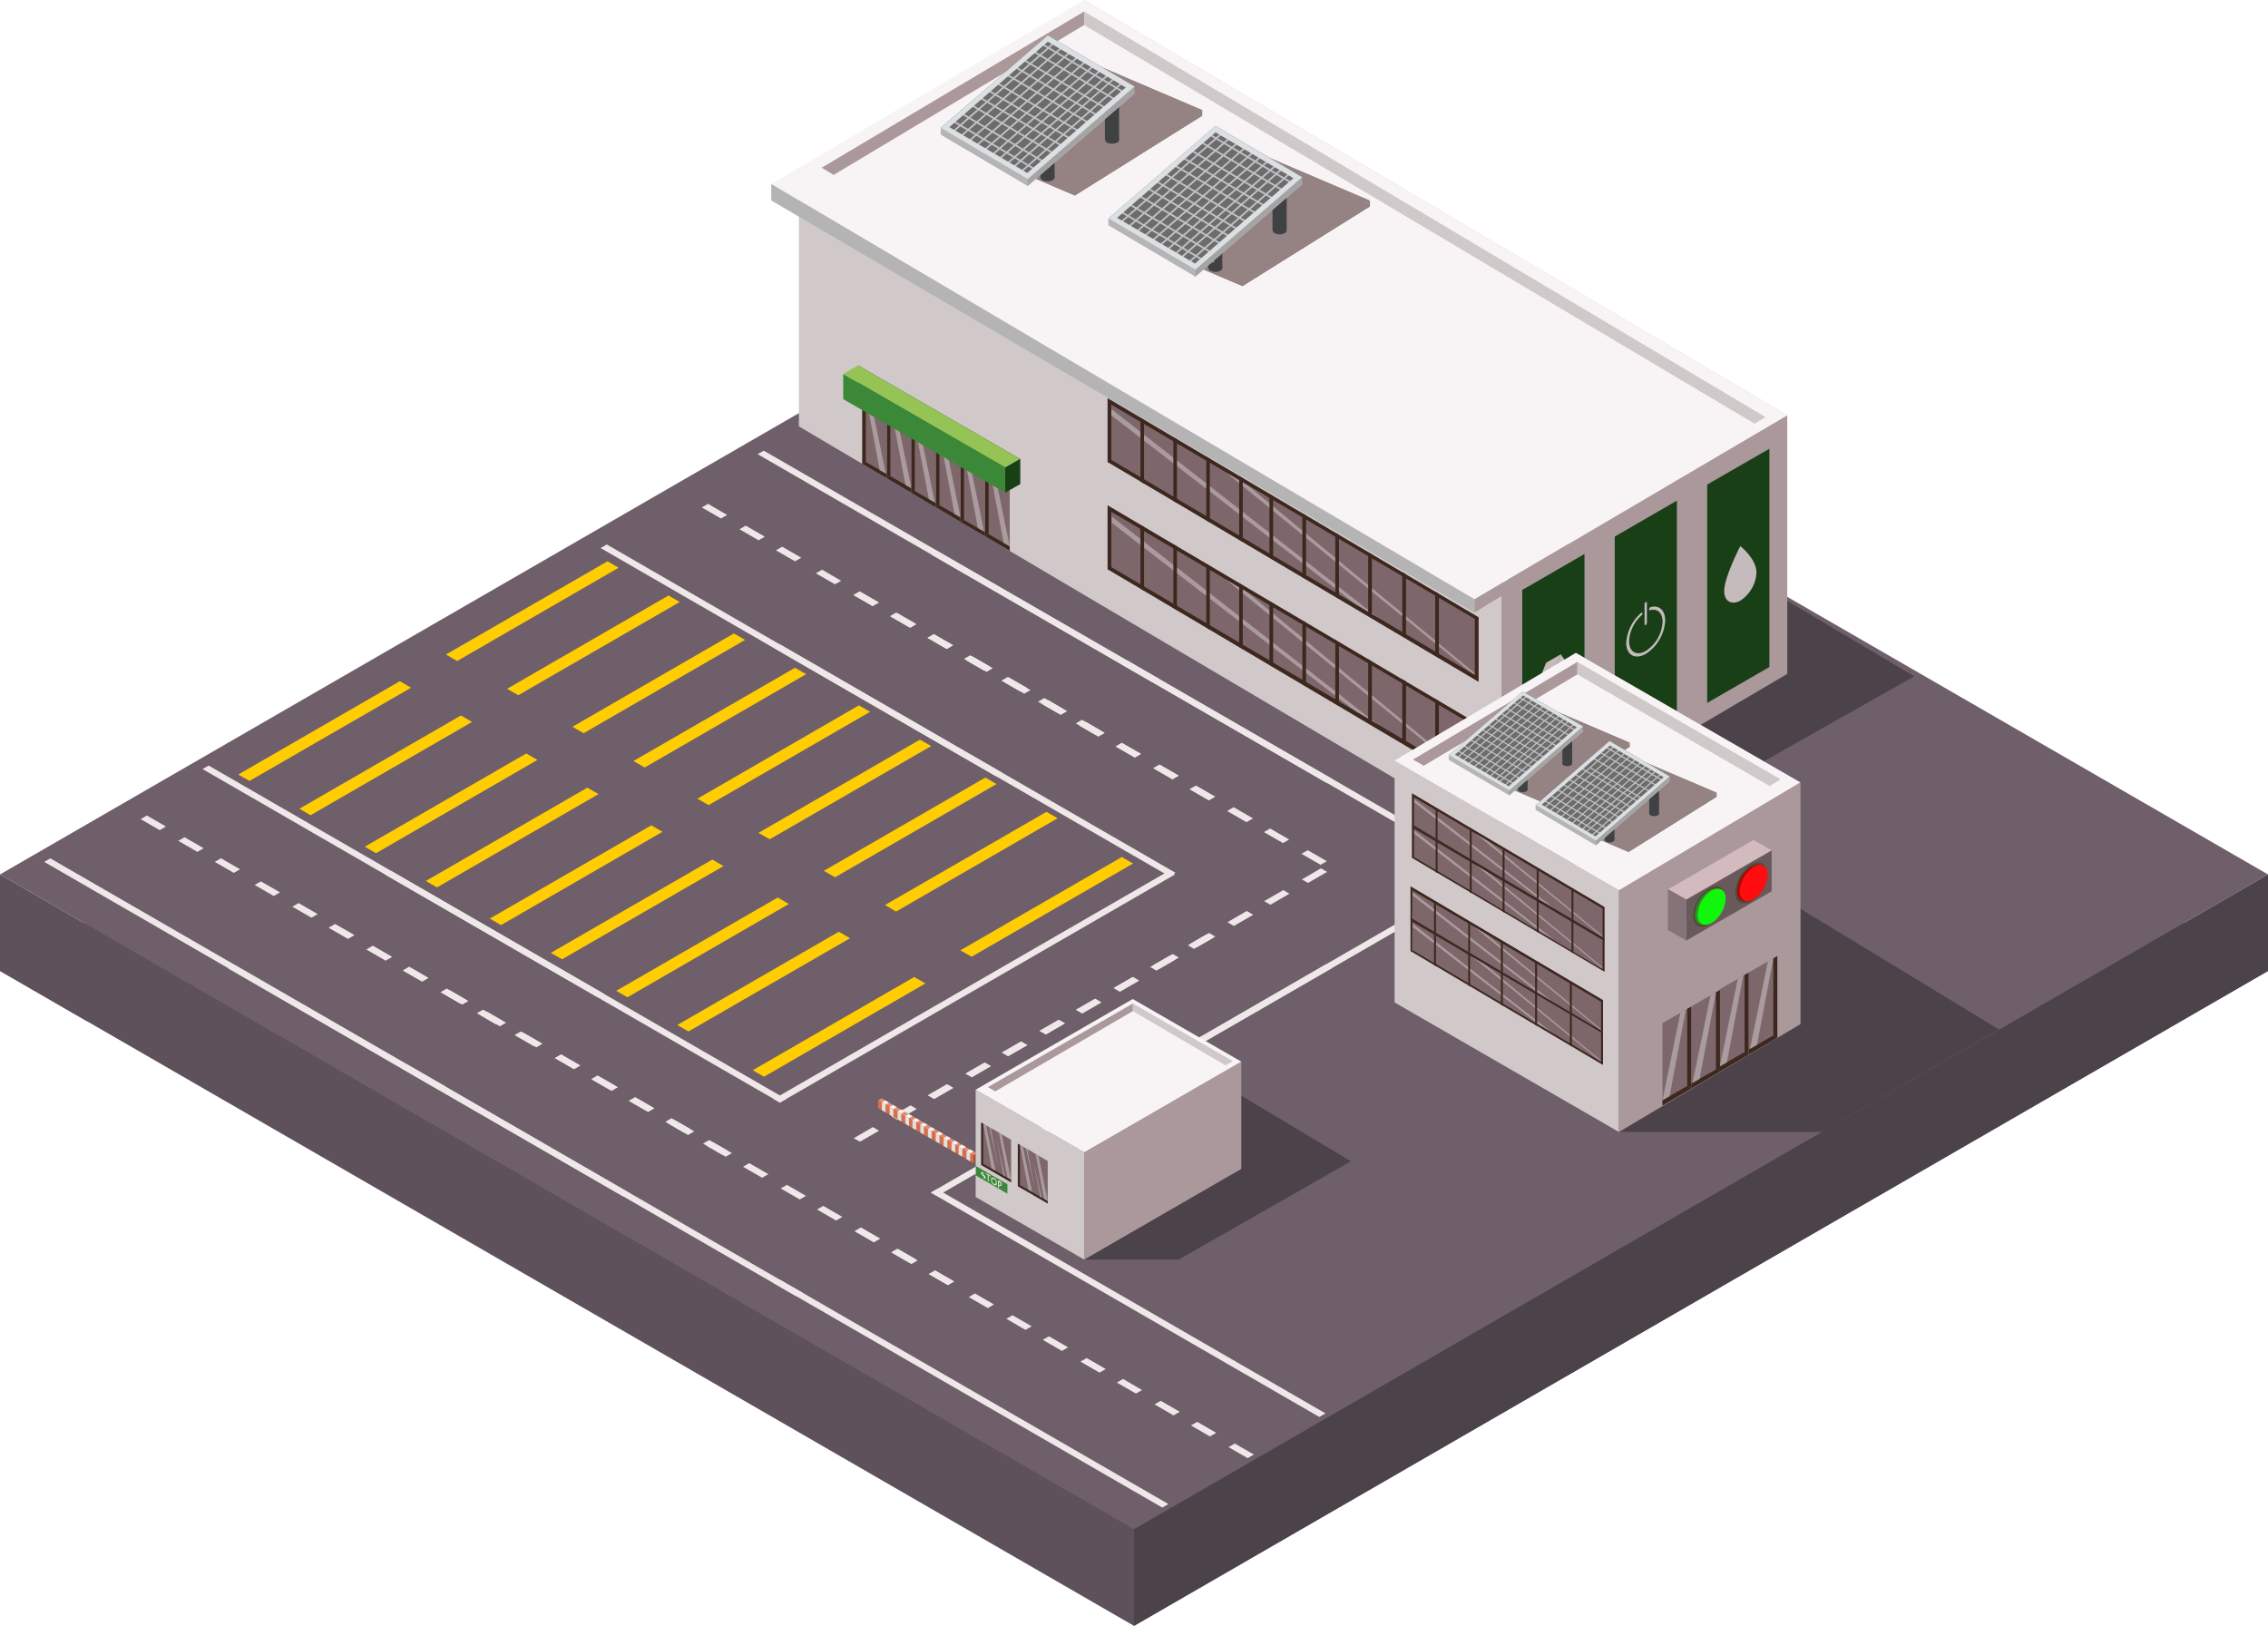 <?xml version="1.0" encoding="UTF-8"?> <svg xmlns="http://www.w3.org/2000/svg" viewBox="0 0 232.9 166.93"> <defs> <style>.cls-1{fill:#5e515b;}.cls-2{fill:#6f5f6a;}.cls-3{fill:#4c434a;}.cls-4{fill:#efe8e8;}.cls-5{fill:#d86f4b;}.cls-6{fill:#e2e0e0;}.cls-7{fill:#e58b73;}.cls-8{fill:#f8f4f5;}.cls-9{fill:#a5513a;}.cls-10{fill:#aa989a;}.cls-11{fill:#d1c9c9;}.cls-12{fill:#7e676a;}.cls-13{fill:#3c281e;}.cls-14{fill:#aa9b9e;}.cls-15{fill:#3b8938;}.cls-16{fill:#ffcd01;}.cls-17{fill:#b5b4b4;}.cls-18{fill:#958383;}.cls-19{fill:#3f4142;}.cls-20{fill:#b5b5b5;}.cls-21{fill:#706b6b;}.cls-22{fill:#546e7a;}.cls-23{fill:#bec4c6;}.cls-24{fill:#dce0e2;}.cls-25{fill:#a4a4a4;}.cls-26{fill:#193f17;}.cls-27{fill:#95c356;}.cls-28{fill:#c5bbbc;}.cls-29{fill:#847477;}.cls-30{fill:#68595b;}.cls-31{fill:#d3babf;}.cls-32{fill:#544937;}.cls-33{fill:#2a9324;}.cls-34{fill:#12f60c;}.cls-35{fill:#a50808;}.cls-36{fill:#ff0c10;}</style> </defs> <title>otrasl-trade</title> <g id="Слой_2" data-name="Слой 2"> <g id="Layer_1" data-name="Layer 1"> <polygon class="cls-1" points="0 99.69 116.45 166.93 232.9 99.69 116.45 32.46 0 99.69"></polygon> <polygon class="cls-2" points="0 89.78 116.45 157.01 232.9 89.78 116.45 22.55 0 89.78"></polygon> <polygon class="cls-1" points="0 99.69 8.97 104.87 10.11 95.62 0 89.78 0 99.69"></polygon> <polygon class="cls-3" points="116.45 166.93 232.9 99.69 232.9 89.78 116.45 157.01 116.45 166.93"></polygon> <polygon class="cls-3" points="149.44 86.28 169.24 84.89 196.57 69.44 176.96 57.78 149.44 86.28"></polygon> <polygon class="cls-3" points="111.34 129.32 121.05 129.32 138.73 119.23 122.46 109.49 111.34 129.32"></polygon> <polygon class="cls-4" points="79.45 112.84 80.08 113.21 120.66 89.78 120.02 89.42 79.45 112.84"></polygon> <polygon class="cls-4" points="95.59 122.44 96.23 122.8 136.8 99.38 136.16 99.01 95.59 122.44"></polygon> <polygon class="cls-4" points="105.46 116.74 106.1 117.11 146.67 93.68 146.03 93.31 105.46 116.74"></polygon> <polygon class="cls-4" points="87.67 116.86 88.31 117.22 90.27 116.09 89.63 115.72 87.67 116.86"></polygon> <polygon class="cls-4" points="91.54 114.62 92.18 114.99 94.14 113.86 93.5 113.49 91.54 114.62"></polygon> <polygon class="cls-4" points="95.28 112.46 95.92 112.83 97.88 111.7 97.24 111.33 95.28 112.46"></polygon> <polygon class="cls-4" points="99.15 110.23 99.79 110.6 101.75 109.46 101.11 109.1 99.15 110.23"></polygon> <polygon class="cls-4" points="102.88 108.07 103.52 108.44 105.48 107.31 104.84 106.94 102.88 108.07"></polygon> <polygon class="cls-4" points="106.75 105.84 107.39 106.21 109.35 105.08 108.71 104.71 106.75 105.84"></polygon> <polygon class="cls-4" points="110.49 103.68 111.13 104.05 113.09 102.92 112.45 102.55 110.49 103.68"></polygon> <polygon class="cls-4" points="114.36 101.44 115 101.81 116.95 100.68 116.32 100.31 114.36 101.44"></polygon> <polygon class="cls-4" points="118.46 99.08 119.09 99.45 121.05 98.31 120.42 97.95 118.46 99.08"></polygon> <polygon class="cls-4" points="122.2 96.92 122.84 97.29 124.8 96.16 124.16 95.79 122.2 96.92"></polygon> <polygon class="cls-4" points="126.07 94.69 126.7 95.05 128.66 93.92 128.03 93.55 126.07 94.69"></polygon> <polygon class="cls-4" points="95.29 112.45 95.93 112.82 97.89 111.69 97.25 111.32 95.29 112.45"></polygon> <polygon class="cls-4" points="99.16 110.22 99.8 110.59 101.75 109.46 101.12 109.09 99.16 110.22"></polygon> <polygon class="cls-4" points="102.9 108.06 103.54 108.43 105.5 107.3 104.86 106.93 102.9 108.06"></polygon> <polygon class="cls-4" points="106.77 105.83 107.41 106.2 109.36 105.06 108.73 104.7 106.77 105.83"></polygon> <polygon class="cls-4" points="110.5 103.67 111.14 104.04 113.1 102.91 112.46 102.54 110.5 103.67"></polygon> <polygon class="cls-4" points="114.37 101.44 115 101.81 116.97 100.68 116.33 100.31 114.37 101.44"></polygon> <polygon class="cls-4" points="118.11 99.28 118.75 99.65 120.71 98.52 120.07 98.15 118.11 99.28"></polygon> <polygon class="cls-4" points="121.98 97.05 122.61 97.42 124.58 96.28 123.94 95.91 121.98 97.05"></polygon> <polygon class="cls-4" points="126.08 94.68 126.71 95.05 128.67 93.92 128.03 93.55 126.08 94.68"></polygon> <polygon class="cls-4" points="129.82 92.52 130.46 92.89 132.41 91.76 131.78 91.39 129.82 92.52"></polygon> <polygon class="cls-4" points="133.69 90.29 134.32 90.65 136.28 89.52 135.65 89.15 133.69 90.29"></polygon> <polygon class="cls-5" points="90.17 113.77 95.24 116.7 95.24 115.89 90.17 112.96 90.17 113.77"></polygon> <polygon class="cls-6" points="90.56 113.99 90.93 114.21 90.93 113.4 90.56 113.18 90.56 113.99"></polygon> <polygon class="cls-6" points="91.36 114.46 91.74 114.68 91.74 113.86 91.36 113.64 91.36 114.46"></polygon> <polygon class="cls-6" points="92.17 114.92 92.55 115.14 92.55 114.33 92.17 114.11 92.17 114.92"></polygon> <polygon class="cls-6" points="92.97 115.39 93.35 115.61 93.35 114.8 92.97 114.58 92.97 115.39"></polygon> <polygon class="cls-6" points="93.7 115.81 94.08 116.03 94.08 115.22 93.7 115 93.7 115.81"></polygon> <polygon class="cls-6" points="94.51 116.28 94.89 116.5 94.89 115.68 94.51 115.47 94.51 116.28"></polygon> <polygon class="cls-7" points="90.17 112.97 95.25 115.89 95.6 115.69 90.53 112.76 90.17 112.97"></polygon> <polygon class="cls-8" points="94.51 115.47 94.89 115.69 95.24 115.48 94.86 115.27 94.51 115.47"></polygon> <polygon class="cls-8" points="93.7 115 94.08 115.22 94.44 115.02 94.06 114.8 93.7 115"></polygon> <polygon class="cls-8" points="92.97 114.58 93.35 114.8 93.7 114.6 93.33 114.38 92.97 114.58"></polygon> <polygon class="cls-8" points="92.17 114.12 92.55 114.33 92.9 114.13 92.52 113.91 92.17 114.12"></polygon> <polygon class="cls-8" points="91.36 113.65 91.74 113.87 92.09 113.67 91.71 113.45 91.36 113.65"></polygon> <polygon class="cls-8" points="90.56 113.19 90.93 113.4 91.28 113.2 90.91 112.98 90.56 113.19"></polygon> <polygon class="cls-9" points="95.24 115.89 95.24 116.7 95.6 116.5 95.6 115.69 95.25 115.89 95.24 115.89"></polygon> <polygon class="cls-5" points="94.9 116.5 99.98 119.43 99.98 118.62 94.9 115.69 94.9 116.5"></polygon> <polygon class="cls-6" points="95.29 116.73 95.67 116.94 95.67 116.13 95.29 115.91 95.29 116.73"></polygon> <polygon class="cls-6" points="96.09 117.19 96.47 117.41 96.47 116.6 96.09 116.38 96.09 117.19"></polygon> <polygon class="cls-6" points="96.9 117.66 97.28 117.88 97.28 117.06 96.9 116.84 96.9 117.66"></polygon> <polygon class="cls-6" points="97.71 118.12 98.09 118.34 98.09 117.53 97.71 117.31 97.71 118.12"></polygon> <polygon class="cls-6" points="98.44 118.54 98.82 118.76 98.82 117.95 98.44 117.73 98.44 118.54"></polygon> <polygon class="cls-6" points="99.25 119.01 99.62 119.23 99.62 118.42 99.25 118.2 99.25 119.01"></polygon> <polygon class="cls-7" points="94.91 115.7 99.98 118.63 100.33 118.42 95.26 115.5 94.91 115.7"></polygon> <polygon class="cls-8" points="99.25 118.2 99.62 118.42 99.98 118.22 99.6 118 99.25 118.2"></polygon> <polygon class="cls-8" points="98.44 117.74 98.82 117.95 99.17 117.75 98.79 117.53 98.44 117.74"></polygon> <polygon class="cls-8" points="97.71 117.31 98.09 117.53 98.44 117.33 98.06 117.11 97.71 117.31"></polygon> <polygon class="cls-8" points="96.9 116.85 97.28 117.07 97.63 116.86 97.25 116.65 96.9 116.85"></polygon> <polygon class="cls-8" points="96.09 116.38 96.47 116.6 96.83 116.4 96.45 116.18 96.09 116.38"></polygon> <polygon class="cls-8" points="95.29 115.92 95.67 116.14 96.02 115.94 95.64 115.72 95.29 115.92"></polygon> <polygon class="cls-9" points="99.98 118.62 99.98 119.43 100.33 119.23 100.33 118.42 99.98 118.63 99.98 118.62"></polygon> <polygon class="cls-3" points="166.25 116.22 187.1 116.22 205.27 105.69 181.93 91.51 166.25 116.22"></polygon> <polygon class="cls-10" points="111.34 118.31 111.34 129.32 127.47 120.01 127.47 109 111.34 118.31"></polygon> <polygon class="cls-11" points="100.19 111.88 100.19 122.9 111.34 129.32 111.34 118.31 100.19 111.88"></polygon> <polygon class="cls-8" points="100.19 111.88 111.34 118.31 127.47 109 116.32 102.57 100.19 111.88"></polygon> <polygon class="cls-11" points="116.33 103.81 125.86 109.39 126.61 108.95 116.33 103.03 116.33 103.81"></polygon> <polygon class="cls-10" points="102.2 112.05 116.33 103.81 116.33 103.03 101.45 111.61 102.2 112.05"></polygon> <polygon class="cls-12" points="100.76 119.61 102.29 120.49 102.29 116.13 100.76 115.25 100.76 119.61"></polygon> <polygon class="cls-12" points="102.29 120.5 103.83 121.38 103.83 117.02 101.83 115.86 102.29 120.5"></polygon> <polygon class="cls-13" points="100.76 119.61 100.97 119.49 100.97 115.37 100.76 115.25 100.76 119.61"></polygon> <polygon class="cls-14" points="100.97 115.37 101.84 119.99 102.22 120.21 101.26 115.54 100.97 115.37"></polygon> <polygon class="cls-14" points="102.58 116.3 103.45 120.92 103.83 121.14 102.87 116.47 102.58 116.3"></polygon> <polygon class="cls-13" points="100.76 119.61 102.29 120.49 102.29 120.25 100.97 119.49 100.76 119.61"></polygon> <polygon class="cls-13" points="102.29 120.5 103.83 121.38 103.83 121.14 102.2 120.2 102.29 120.5"></polygon> <polygon class="cls-14" points="101.6 115.73 102.51 119.9 101.74 115.81 101.6 115.73"></polygon> <polygon class="cls-14" points="103.06 120.7 103.2 120.78 102.29 116.78 103.06 120.7"></polygon> <polygon class="cls-12" points="104.52 121.79 106.06 122.67 106.06 118.31 104.52 117.43 104.52 121.79"></polygon> <polygon class="cls-12" points="106.06 122.68 107.59 123.56 107.59 119.2 105.59 118.04 106.06 122.68"></polygon> <polygon class="cls-13" points="104.52 121.79 104.74 121.67 104.74 117.55 104.52 117.43 104.52 121.79"></polygon> <polygon class="cls-14" points="104.74 117.55 105.61 122.17 105.99 122.39 105.03 117.72 104.74 117.55"></polygon> <polygon class="cls-14" points="106.34 118.48 107.22 123.1 107.59 123.32 106.64 118.64 106.34 118.48"></polygon> <polygon class="cls-13" points="104.52 121.79 106.06 122.67 106.06 122.43 104.74 121.67 104.52 121.79"></polygon> <polygon class="cls-13" points="106.06 122.68 107.59 123.56 107.59 123.32 105.97 122.38 106.06 122.68"></polygon> <polygon class="cls-14" points="105.36 117.91 106.28 122.08 105.5 117.99 105.36 117.91"></polygon> <polygon class="cls-14" points="106.83 122.88 106.97 122.96 106.05 118.96 106.83 122.88"></polygon> <polygon class="cls-15" points="100.21 120.69 103.45 122.56 103.45 121.58 100.21 119.72 100.21 120.69"></polygon> <path class="cls-6" d="M101,120.6a.22.22,0,0,1-.1-.14,0,0,0,0,1,0,0,0,0,0,0,1,0,0,.07.07,0,0,1,.06,0l.09.08,0-.06a.53.53,0,0,0-.13-.13.16.16,0,0,0-.11,0,.1.1,0,0,0-.06,0,.2.2,0,0,0,0,.11.38.38,0,0,0,.06.13.49.49,0,0,0,.12.13.24.24,0,0,1,.12.15s0,.08,0,.08a.09.09,0,0,1-.09,0,.53.53,0,0,1-.15-.15l0,0a.74.74,0,0,0,.19.2l0,0a.17.17,0,0,0,.13,0,.11.11,0,0,0,.08,0,.25.25,0,0,0,0-.12.34.34,0,0,0-.07-.15A.53.53,0,0,0,101,120.6Z"></path> <polygon class="cls-6" points="101.26 120.56 101.43 120.65 101.43 121.27 101.53 121.32 101.53 120.71 101.7 120.81 101.7 120.71 101.26 120.45 101.26 120.56"></polygon> <path class="cls-6" d="M102.29,121.15a1.47,1.47,0,0,0-.1-.13.53.53,0,0,0-.12-.1.24.24,0,0,0-.12,0,.12.12,0,0,0-.1,0,.16.16,0,0,0-.07.07.27.27,0,0,0,0,.13.39.39,0,0,0,0,.15,1,1,0,0,0,.07.15.71.71,0,0,0,.1.14.27.27,0,0,0,.12.09.31.31,0,0,0,.12.05l.1,0a.24.24,0,0,0,.06-.08.24.24,0,0,0,0-.12.45.45,0,0,0,0-.16A.94.94,0,0,0,102.29,121.15Zm-.07.39a.17.17,0,0,1-.15,0,.39.39,0,0,1-.15-.16.44.44,0,0,1-.07-.21.14.14,0,0,1,.07-.13s.09,0,.15,0a.47.47,0,0,1,.15.16.42.42,0,0,1,.06.21A.17.17,0,0,1,102.22,121.54Z"></path> <path class="cls-6" d="M102.67,121.27l-.1-.06-.09,0v.72l.1.05v-.24l.09,0c.08.05.13,0,.15,0s.05-.07.05-.14a.42.42,0,0,0-.2-.35Zm.09.38s-.05,0-.09,0l-.09,0v-.27l.09.05a.2.2,0,0,1,.09.09.26.26,0,0,1,0,.11S102.78,121.64,102.76,121.65Z"></path> <polygon class="cls-4" points="95.65 56.95 136.22 80.38 136.85 80.01 96.28 56.59 95.65 56.95"></polygon> <polygon class="cls-4" points="77.8 46.63 118.37 70.06 119 69.69 78.43 46.27 77.8 46.63"></polygon> <polygon class="cls-4" points="114.95 68.08 155.52 91.5 156.15 91.14 115.58 67.71 114.95 68.08"></polygon> <polygon class="cls-4" points="79.51 66.55 120.08 89.97 120.71 89.61 80.14 66.18 79.51 66.55"></polygon> <polygon class="cls-4" points="61.68 56.27 102.25 79.69 102.88 79.33 62.31 55.9 61.68 56.27"></polygon> <polygon class="cls-4" points="126.04 83.26 128 84.39 128.64 84.02 126.68 82.89 126.04 83.26"></polygon> <polygon class="cls-4" points="122.17 81.03 124.13 82.16 124.77 81.79 122.81 80.66 122.17 81.03"></polygon> <polygon class="cls-4" points="118.43 78.87 120.39 80 121.03 79.63 119.07 78.5 118.43 78.87"></polygon> <polygon class="cls-4" points="114.56 76.63 116.52 77.77 117.16 77.4 115.2 76.27 114.56 76.63"></polygon> <polygon class="cls-4" points="110.83 74.48 112.79 75.61 113.43 75.24 111.47 74.11 110.83 74.48"></polygon> <polygon class="cls-4" points="106.96 72.25 108.92 73.38 109.56 73.01 107.6 71.88 106.96 72.25"></polygon> <polygon class="cls-4" points="103.22 70.08 105.18 71.22 105.82 70.85 103.86 69.72 103.22 70.08"></polygon> <polygon class="cls-4" points="99.35 67.85 101.31 68.98 101.95 68.61 99.99 67.48 99.35 67.85"></polygon> <polygon class="cls-4" points="95.25 65.48 97.21 66.62 97.85 66.25 95.89 65.12 95.25 65.48"></polygon> <polygon class="cls-4" points="91.51 63.33 93.47 64.46 94.11 64.09 92.15 62.96 91.51 63.33"></polygon> <polygon class="cls-4" points="87.64 61.09 89.6 62.22 90.24 61.85 88.28 60.72 87.64 61.09"></polygon> <polygon class="cls-4" points="133.65 87.66 135.61 88.79 136.25 88.42 134.29 87.29 133.65 87.66"></polygon> <polygon class="cls-4" points="129.79 85.43 131.75 86.56 132.38 86.19 130.43 85.06 129.79 85.43"></polygon> <polygon class="cls-4" points="126.05 83.27 128 84.4 128.64 84.03 126.68 82.9 126.05 83.27"></polygon> <polygon class="cls-4" points="122.18 81.03 124.14 82.17 124.77 81.8 122.81 80.67 122.18 81.03"></polygon> <polygon class="cls-4" points="118.44 78.88 120.4 80.01 121.04 79.64 119.08 78.51 118.44 78.88"></polygon> <polygon class="cls-4" points="114.58 76.65 116.54 77.78 117.17 77.41 115.21 76.28 114.58 76.65"></polygon> <polygon class="cls-4" points="110.83 74.49 112.79 75.62 113.43 75.25 111.47 74.12 110.83 74.49"></polygon> <polygon class="cls-4" points="106.97 72.25 108.92 73.38 109.56 73.02 107.61 71.88 106.97 72.25"></polygon> <polygon class="cls-4" points="102.87 69.89 104.83 71.02 105.47 70.65 103.51 69.52 102.87 69.89"></polygon> <polygon class="cls-4" points="99.13 67.73 101.08 68.86 101.72 68.49 99.77 67.36 99.13 67.73"></polygon> <polygon class="cls-4" points="95.26 65.49 97.22 66.62 97.86 66.25 95.9 65.12 95.26 65.49"></polygon> <polygon class="cls-4" points="110.47 74.27 112.43 75.4 113.06 75.03 111.11 73.9 110.47 74.27"></polygon> <polygon class="cls-4" points="106.6 72.04 108.56 73.17 109.2 72.8 107.24 71.67 106.6 72.04"></polygon> <polygon class="cls-4" points="102.86 69.88 104.82 71.01 105.45 70.64 103.5 69.51 102.86 69.88"></polygon> <polygon class="cls-4" points="98.99 67.64 100.95 68.78 101.59 68.41 99.63 67.28 98.99 67.64"></polygon> <polygon class="cls-4" points="95.26 65.49 97.22 66.62 97.86 66.25 95.9 65.12 95.26 65.49"></polygon> <polygon class="cls-4" points="91.39 63.26 93.35 64.39 93.99 64.02 92.03 62.89 91.39 63.26"></polygon> <polygon class="cls-4" points="87.65 61.1 89.61 62.23 90.25 61.86 88.28 60.73 87.65 61.1"></polygon> <polygon class="cls-4" points="83.78 58.86 85.74 59.99 86.38 59.63 84.42 58.49 83.78 58.86"></polygon> <polygon class="cls-4" points="79.68 56.5 81.64 57.63 82.28 57.26 80.32 56.13 79.68 56.5"></polygon> <polygon class="cls-4" points="75.94 54.34 77.9 55.47 78.54 55.1 76.58 53.97 75.94 54.34"></polygon> <polygon class="cls-4" points="72.07 52.1 74.03 53.23 74.67 52.87 72.71 51.73 72.07 52.1"></polygon> <polygon class="cls-4" points="39.52 89.78 80.09 113.2 80.72 112.84 40.15 89.41 39.52 89.78"></polygon> <polygon class="cls-4" points="20.8 78.96 61.37 102.39 62 102.02 21.43 78.6 20.8 78.96"></polygon> <polygon class="cls-4" points="41.23 109.69 81.8 133.11 82.44 132.75 41.87 109.32 41.23 109.69"></polygon> <polygon class="cls-4" points="95.59 122.45 135.48 145.48 136.11 145.11 96.23 122.08 95.59 122.45"></polygon> <polygon class="cls-16" points="25.37 79.52 25.62 79.66 41.3 70.61 41.06 70.46 25.37 79.52"></polygon> <polygon class="cls-16" points="24.47 79.52 25.62 80.18 42.21 70.61 41.06 69.94 24.47 79.52"></polygon> <polygon class="cls-16" points="46.69 67.2 46.94 67.35 62.63 58.29 62.38 58.15 46.69 67.2"></polygon> <polygon class="cls-16" points="45.79 67.2 46.94 67.87 63.53 58.29 62.38 57.63 45.79 67.2"></polygon> <polygon class="cls-16" points="31.65 83.03 31.89 83.18 47.58 74.12 47.33 73.98 31.65 83.03"></polygon> <polygon class="cls-16" points="30.75 83.03 31.89 83.7 48.48 74.12 47.33 73.46 30.75 83.03"></polygon> <polygon class="cls-16" points="52.97 70.72 53.22 70.86 68.9 61.81 68.65 61.66 52.97 70.72"></polygon> <polygon class="cls-16" points="52.07 70.72 53.22 71.38 69.8 61.81 68.65 61.14 52.07 70.72"></polygon> <polygon class="cls-16" points="38.36 86.93 38.6 87.08 54.29 78.02 54.04 77.88 38.36 86.93"></polygon> <polygon class="cls-16" points="37.46 86.93 38.61 87.6 55.19 78.02 54.04 77.36 37.46 86.93"></polygon> <polygon class="cls-16" points="59.68 74.62 59.93 74.76 75.61 65.7 75.36 65.56 59.68 74.62"></polygon> <polygon class="cls-16" points="58.78 74.62 59.93 75.28 76.51 65.7 75.36 65.04 58.78 74.62"></polygon> <polygon class="cls-16" points="44.63 90.45 44.88 90.59 60.56 81.53 60.31 81.39 44.63 90.45"></polygon> <polygon class="cls-16" points="43.73 90.45 44.88 91.11 61.46 81.53 60.31 80.87 43.73 90.45"></polygon> <polygon class="cls-16" points="65.95 78.13 66.2 78.27 81.88 69.22 81.64 69.08 65.95 78.13"></polygon> <polygon class="cls-16" points="65.05 78.13 66.2 78.8 82.78 69.22 81.64 68.56 65.05 78.13"></polygon> <polygon class="cls-16" points="51.2 94.31 51.45 94.45 67.13 85.4 66.88 85.26 51.2 94.31"></polygon> <polygon class="cls-16" points="50.3 94.31 51.45 94.98 68.03 85.4 66.88 84.74 50.3 94.31"></polygon> <polygon class="cls-16" points="72.52 82 72.77 82.14 88.45 73.08 88.2 72.94 72.52 82"></polygon> <polygon class="cls-16" points="71.62 82 72.77 82.66 89.35 73.08 88.2 72.42 71.62 82"></polygon> <polygon class="cls-16" points="57.47 97.83 57.72 97.97 73.4 88.91 73.15 88.77 57.47 97.83"></polygon> <polygon class="cls-16" points="56.57 97.83 57.72 98.49 74.3 88.92 73.15 88.25 56.57 97.83"></polygon> <polygon class="cls-16" points="78.79 85.51 79.04 85.65 94.72 76.6 94.47 76.45 78.79 85.51"></polygon> <polygon class="cls-16" points="77.89 85.51 79.04 86.17 95.62 76.6 94.47 75.94 77.89 85.51"></polygon> <polygon class="cls-16" points="64.18 101.73 64.43 101.87 80.11 92.81 79.86 92.67 64.18 101.73"></polygon> <polygon class="cls-16" points="63.28 101.73 64.43 102.39 81.01 92.81 79.86 92.15 63.28 101.73"></polygon> <polygon class="cls-16" points="85.5 89.41 85.75 89.55 101.43 80.5 101.19 80.36 85.5 89.41"></polygon> <polygon class="cls-16" points="84.6 89.41 85.75 90.07 102.33 80.5 101.19 79.83 84.6 89.41"></polygon> <polygon class="cls-16" points="70.45 105.24 70.7 105.38 86.39 96.33 86.14 96.19 70.45 105.24"></polygon> <polygon class="cls-16" points="69.55 105.24 70.7 105.9 87.29 96.33 86.14 95.66 69.55 105.24"></polygon> <polygon class="cls-16" points="91.78 92.92 92.02 93.07 107.71 84.01 107.46 83.87 91.78 92.92"></polygon> <polygon class="cls-16" points="90.88 92.92 92.02 93.59 108.61 84.01 107.46 83.35 90.88 92.92"></polygon> <polygon class="cls-16" points="78.2 109.88 78.45 110.03 94.13 100.97 93.88 100.83 78.2 109.88"></polygon> <polygon class="cls-16" points="77.3 109.88 78.45 110.55 95.03 100.97 93.88 100.31 77.3 109.88"></polygon> <polygon class="cls-16" points="99.52 97.57 99.77 97.71 115.45 88.66 115.2 88.51 99.52 97.57"></polygon> <polygon class="cls-16" points="98.62 97.57 99.77 98.23 116.35 88.66 115.2 87.99 98.62 97.57"></polygon> <polygon class="cls-4" points="79.46 131.75 119.35 154.78 119.98 154.42 80.1 131.39 79.46 131.75"></polygon> <polygon class="cls-4" points="23.4 99.41 63.97 122.83 64.6 122.47 24.03 99.04 23.4 99.41"></polygon> <polygon class="cls-4" points="4.54 88.49 45.11 111.92 45.74 111.55 5.17 88.13 4.54 88.49"></polygon> <polygon class="cls-4" points="95.38 130.81 97.33 131.94 97.97 131.57 96.02 130.44 95.38 130.81"></polygon> <polygon class="cls-4" points="91.51 128.57 93.47 129.7 94.11 129.33 92.15 128.2 91.51 128.57"></polygon> <polygon class="cls-4" points="87.77 126.41 89.73 127.54 90.36 127.17 88.41 126.04 87.77 126.41"></polygon> <polygon class="cls-4" points="83.9 124.18 85.86 125.31 86.5 124.94 84.54 123.81 83.9 124.18"></polygon> <polygon class="cls-4" points="80.17 122.02 82.13 123.15 82.76 122.78 80.81 121.65 80.17 122.02"></polygon> <polygon class="cls-4" points="76.3 119.79 78.26 120.92 78.9 120.55 76.94 119.42 76.3 119.79"></polygon> <polygon class="cls-4" points="72.56 117.63 74.52 118.76 75.16 118.39 73.19 117.26 72.56 117.63"></polygon> <polygon class="cls-4" points="68.69 115.39 70.65 116.53 71.29 116.16 69.33 115.03 68.69 115.39"></polygon> <polygon class="cls-4" points="64.59 113.03 66.55 114.16 67.19 113.79 65.23 112.66 64.59 113.03"></polygon> <polygon class="cls-4" points="60.85 110.87 62.81 112 63.45 111.63 61.49 110.5 60.85 110.87"></polygon> <polygon class="cls-4" points="56.98 108.64 58.94 109.77 59.58 109.4 57.62 108.27 56.98 108.64"></polygon> <polygon class="cls-4" points="126.16 148.58 128.12 149.71 128.76 149.34 126.8 148.21 126.16 148.58"></polygon> <polygon class="cls-4" points="122.3 146.35 124.25 147.48 124.89 147.11 122.94 145.98 122.3 146.35"></polygon> <polygon class="cls-4" points="118.56 144.19 120.51 145.32 121.15 144.95 119.19 143.82 118.56 144.19"></polygon> <polygon class="cls-4" points="114.69 141.95 116.65 143.08 117.28 142.72 115.33 141.58 114.69 141.95"></polygon> <polygon class="cls-4" points="110.95 139.8 112.91 140.93 113.55 140.56 111.59 139.43 110.95 139.8"></polygon> <polygon class="cls-4" points="107.08 137.56 109.05 138.7 109.68 138.33 107.72 137.2 107.08 137.56"></polygon> <polygon class="cls-4" points="103.34 135.4 105.3 136.54 105.94 136.17 103.98 135.04 103.34 135.4"></polygon> <polygon class="cls-4" points="99.48 133.17 101.44 134.3 102.07 133.93 100.11 132.8 99.48 133.17"></polygon> <polygon class="cls-4" points="95.38 130.81 97.34 131.94 97.98 131.57 96.02 130.44 95.38 130.81"></polygon> <polygon class="cls-4" points="91.64 128.64 93.59 129.78 94.23 129.41 92.27 128.28 91.64 128.64"></polygon> <polygon class="cls-4" points="87.77 126.41 89.73 127.54 90.36 127.17 88.41 126.04 87.77 126.41"></polygon> <polygon class="cls-4" points="72.19 117.41 74.15 118.55 74.79 118.18 72.83 117.05 72.19 117.41"></polygon> <polygon class="cls-4" points="68.32 115.18 70.28 116.31 70.92 115.94 68.96 114.81 68.32 115.18"></polygon> <polygon class="cls-4" points="64.58 113.02 66.54 114.15 67.18 113.78 65.22 112.65 64.58 113.02"></polygon> <polygon class="cls-4" points="60.71 110.79 62.67 111.92 63.31 111.55 61.35 110.42 60.71 110.79"></polygon> <polygon class="cls-4" points="56.98 108.63 58.94 109.76 59.58 109.39 57.62 108.26 56.98 108.63"></polygon> <polygon class="cls-4" points="53.11 106.4 55.07 107.53 55.71 107.16 53.75 106.03 53.11 106.4"></polygon> <polygon class="cls-4" points="49.37 104.24 51.33 105.37 51.97 105 50.01 103.87 49.37 104.24"></polygon> <polygon class="cls-4" points="45.5 102 47.46 103.14 48.1 102.77 46.14 101.64 45.5 102"></polygon> <polygon class="cls-4" points="41.4 99.64 43.36 100.77 44 100.4 42.04 99.27 41.4 99.64"></polygon> <polygon class="cls-4" points="37.66 97.48 39.62 98.61 40.26 98.24 38.3 97.11 37.66 97.48"></polygon> <polygon class="cls-4" points="33.79 95.25 35.75 96.38 36.39 96.01 34.43 94.88 33.79 95.25"></polygon> <polygon class="cls-4" points="52.84 106.27 54.8 107.4 55.44 107.03 53.48 105.9 52.84 106.27"></polygon> <polygon class="cls-4" points="48.97 104.03 50.93 105.17 51.57 104.8 49.61 103.66 48.97 104.03"></polygon> <polygon class="cls-4" points="45.23 101.87 47.19 103 47.83 102.64 45.87 101.5 45.23 101.87"></polygon> <polygon class="cls-4" points="41.36 99.64 43.32 100.77 43.96 100.4 42 99.27 41.36 99.64"></polygon> <polygon class="cls-4" points="37.63 97.48 39.59 98.62 40.23 98.25 38.27 97.12 37.63 97.48"></polygon> <polygon class="cls-4" points="33.76 95.25 35.72 96.38 36.36 96.01 34.4 94.88 33.76 95.25"></polygon> <polygon class="cls-4" points="30.02 93.09 31.98 94.22 32.62 93.85 30.66 92.72 30.02 93.09"></polygon> <polygon class="cls-4" points="26.15 90.86 28.11 91.99 28.75 91.62 26.79 90.49 26.15 90.86"></polygon> <polygon class="cls-4" points="22.05 88.49 24.01 89.62 24.65 89.25 22.69 88.12 22.05 88.49"></polygon> <polygon class="cls-4" points="18.31 86.33 20.27 87.46 20.91 87.09 18.95 85.96 18.31 86.33"></polygon> <polygon class="cls-4" points="14.44 84.1 16.4 85.23 17.04 84.86 15.08 83.73 14.44 84.1"></polygon> <polygon class="cls-11" points="111.33 26.56 183.53 69.19 183.53 42.64 111.33 0 111.33 26.56"></polygon> <polygon class="cls-11" points="82.04 43.78 154.24 86.42 154.24 59.86 82.04 17.22 82.04 43.78"></polygon> <polygon class="cls-10" points="154.24 86.42 183.53 69.19 183.53 42.64 154.24 59.86 154.24 86.42"></polygon> <polygon class="cls-8" points="82.04 17.22 154.24 59.86 183.53 42.64 111.33 0 82.04 17.22"></polygon> <polygon class="cls-11" points="111.33 2.57 180.17 43.5 181.31 42.83 111.33 1.18 111.33 2.57"></polygon> <polygon class="cls-10" points="85.6 17.96 111.33 2.57 111.33 1.18 84.38 17.22 85.6 17.96"></polygon> <polygon class="cls-12" points="113.74 47.43 151.83 69.96 151.83 63.38 113.74 40.89 113.74 47.43"></polygon> <polygon class="cls-12" points="113.74 58.44 151.83 80.97 151.83 74.38 113.74 51.89 113.74 58.44"></polygon> <polygon class="cls-8" points="79.2 18.89 151.41 61.53 154.77 59.55 82.29 17.08 79.2 18.89"></polygon> <polygon class="cls-10" points="151.41 62.9 154.24 61.15 154.24 59.86 151.41 61.53 151.41 62.9"></polygon> <polygon class="cls-10" points="153.56 60.74 154.24 61.15 154.42 59.76 154.24 59.86 153.56 60.74"></polygon> <polygon class="cls-17" points="79.2 20.58 151.41 62.9 151.41 61.53 79.2 18.89 79.2 20.58"></polygon> <polygon class="cls-18" points="100.24 15.49 110.33 19.78 122.92 11.91 112.83 7.61 100.24 15.49"></polygon> <path class="cls-18" d="M99.7,15.52l10.67,4.55,13.09-8.2L112.79,7.33Zm22.68-3.58L110.3,19.5l-9.52-4.05,12.08-7.56Z"></path> <polygon class="cls-18" points="101.11 15.83 101.25 15.94 113.73 8.02 113.59 7.91 101.11 15.83"></polygon> <polygon class="cls-18" points="102.06 16.23 102.2 16.34 114.68 8.42 114.54 8.31 102.06 16.23"></polygon> <polygon class="cls-18" points="103.04 16.66 103.18 16.78 115.66 8.86 115.52 8.74 103.04 16.66"></polygon> <polygon class="cls-18" points="103.99 17.06 104.13 17.18 116.61 9.26 116.47 9.14 103.99 17.06"></polygon> <polygon class="cls-18" points="104.97 17.47 105.11 17.58 117.59 9.66 117.45 9.54 104.97 17.47"></polygon> <polygon class="cls-18" points="105.92 17.87 106.06 17.98 118.54 10.06 118.4 9.94 105.92 17.87"></polygon> <polygon class="cls-18" points="106.79 18.25 106.94 18.37 119.41 10.44 119.27 10.33 106.79 18.25"></polygon> <polygon class="cls-18" points="107.74 18.65 107.88 18.77 120.36 10.85 120.22 10.73 107.74 18.65"></polygon> <polygon class="cls-18" points="108.48 18.97 108.63 19.09 121.11 11.17 120.96 11.05 108.48 18.97"></polygon> <polygon class="cls-18" points="109.44 19.37 109.58 19.49 122.05 11.57 121.91 11.45 109.44 19.37"></polygon> <polygon class="cls-18" points="101.12 14.97 111.23 19.26 111.33 19.13 101.23 14.84 101.12 14.97"></polygon> <polygon class="cls-18" points="102.18 14.31 112.28 18.6 112.39 18.46 102.29 14.17 102.18 14.31"></polygon> <polygon class="cls-18" points="103.37 13.56 113.47 17.85 113.58 17.71 103.48 13.42 103.37 13.56"></polygon> <polygon class="cls-18" points="104.43 12.89 114.53 17.18 114.64 17.05 104.54 12.76 104.43 12.89"></polygon> <polygon class="cls-18" points="105.45 12.26 115.55 16.55 115.66 16.42 105.55 12.13 105.45 12.26"></polygon> <polygon class="cls-18" points="106.51 11.6 116.61 15.89 116.72 15.76 106.61 11.47 106.51 11.6"></polygon> <polygon class="cls-18" points="107.69 10.85 117.79 15.14 117.9 15.01 107.8 10.72 107.69 10.85"></polygon> <polygon class="cls-18" points="108.75 10.19 118.85 14.48 118.96 14.35 108.86 10.06 108.75 10.19"></polygon> <polygon class="cls-18" points="109.79 9.56 119.89 13.85 120 13.72 109.89 9.43 109.79 9.56"></polygon> <polygon class="cls-18" points="110.97 8.81 121.08 13.1 121.18 12.97 111.08 8.68 110.97 8.81"></polygon> <polygon class="cls-18" points="112.03 8.15 122.14 12.44 122.24 12.31 112.14 8.02 112.03 8.15"></polygon> <path class="cls-18" d="M99.7,15.52l10.67,4.55,13.09-8.2L112.79,7.33Zm22.68-3.58L110.3,19.5l-9.52-4.05,12.08-7.56Z"></path> <polygon class="cls-18" points="100.24 14.91 110.33 19.21 122.92 11.33 112.83 7.03 100.24 14.91"></polygon> <path class="cls-18" d="M99.7,14.94l10.67,4.55,13.09-8.2L112.79,6.75Zm22.68-3.57L110.3,18.92l-9.51-4.05,12.07-7.56Z"></path> <polygon class="cls-18" points="101.11 15.25 101.25 15.37 113.73 7.44 113.59 7.33 101.11 15.25"></polygon> <polygon class="cls-18" points="102.06 15.65 102.2 15.77 114.68 7.84 114.54 7.73 102.06 15.65"></polygon> <polygon class="cls-18" points="103.04 16.09 103.18 16.2 115.66 8.28 115.52 8.16 103.04 16.09"></polygon> <polygon class="cls-18" points="103.99 16.49 104.13 16.6 116.61 8.68 116.47 8.56 103.99 16.49"></polygon> <polygon class="cls-18" points="104.97 16.89 105.11 17 117.59 9.08 117.45 8.97 104.97 16.89"></polygon> <polygon class="cls-18" points="105.92 17.29 106.06 17.4 118.54 9.48 118.4 9.37 105.92 17.29"></polygon> <polygon class="cls-18" points="106.79 17.67 106.94 17.79 119.41 9.87 119.27 9.75 106.79 17.67"></polygon> <polygon class="cls-18" points="107.75 18.07 107.89 18.19 120.36 10.27 120.22 10.15 107.75 18.07"></polygon> <polygon class="cls-18" points="108.48 18.39 108.63 18.51 121.11 10.59 120.96 10.47 108.48 18.39"></polygon> <polygon class="cls-18" points="109.44 18.8 109.58 18.91 122.06 10.99 121.91 10.87 109.44 18.8"></polygon> <polygon class="cls-18" points="101.12 14.39 111.23 18.68 111.33 18.55 101.23 14.26 101.12 14.39"></polygon> <polygon class="cls-18" points="102.18 13.73 112.29 18.02 112.39 17.89 102.29 13.6 102.18 13.73"></polygon> <polygon class="cls-18" points="103.37 12.98 113.47 17.27 113.58 17.14 103.48 12.85 103.37 12.98"></polygon> <polygon class="cls-18" points="104.43 12.32 114.53 16.61 114.64 16.48 104.54 12.19 104.43 12.32"></polygon> <polygon class="cls-18" points="105.45 11.69 115.55 15.98 115.66 15.84 105.55 11.55 105.45 11.69"></polygon> <polygon class="cls-18" points="106.51 11.02 116.61 15.31 116.72 15.18 106.61 10.89 106.51 11.02"></polygon> <polygon class="cls-18" points="107.69 10.27 117.8 14.56 117.9 14.43 107.8 10.14 107.69 10.27"></polygon> <polygon class="cls-18" points="108.75 9.61 118.86 13.9 118.96 13.77 108.86 9.48 108.75 9.61"></polygon> <polygon class="cls-18" points="109.79 8.98 119.89 13.27 120 13.14 109.89 8.85 109.79 8.98"></polygon> <polygon class="cls-18" points="110.97 8.23 121.08 12.52 121.18 12.39 111.08 8.1 110.97 8.23"></polygon> <polygon class="cls-18" points="112.03 7.57 122.14 11.86 122.24 11.73 112.14 7.44 112.03 7.57"></polygon> <path class="cls-18" d="M99.7,15l10.67,4.54,13.09-8.19L112.79,6.75Zm22.68-3.58L110.3,18.93l-9.52-4.06,12.08-7.55Z"></path> <polygon class="cls-18" points="99.7 15.52 100.46 15.27 99.7 14.95 99.7 15.52"></polygon> <polygon class="cls-18" points="110.37 20.07 123.46 11.87 123.46 11.3 110.37 19.49 110.37 20.07"></polygon> <path class="cls-19" d="M114.7,14.05a1.1,1.1,0,0,0-1,0,.31.31,0,0,0,0,.59,1.1,1.1,0,0,0,1,0A.31.31,0,0,0,114.7,14.05Z"></path> <rect class="cls-19" x="113.46" y="9.91" width="1.46" height="4.44"></rect> <ellipse class="cls-19" cx="107.57" cy="18.2" rx="0.73" ry="0.42"></ellipse> <rect class="cls-19" x="106.84" y="13.77" width="1.46" height="4.44"></rect> <polygon class="cls-20" points="97.06 13.76 105.51 18.75 116.04 9.61 107.59 4.62 97.06 13.76"></polygon> <path class="cls-20" d="M96.6,13.81l8.94,5.27,11-9.51L107.57,4.3Zm19-4.16-10.11,8.77-8-4.7L107.62,5Z"></path> <polygon class="cls-20" points="97.78 14.16 97.9 14.29 108.35 5.1 108.23 4.97 97.78 14.16"></polygon> <rect class="cls-20" x="96.9" y="10.01" width="13.92" height="0.18" transform="translate(19.21 71.11) rotate(-41.34)"></rect> <rect class="cls-20" x="97.73" y="10.51" width="13.92" height="0.18" transform="translate(19.08 71.78) rotate(-41.34)"></rect> <polygon class="cls-20" points="100.2 15.6 100.31 15.73 110.76 6.53 110.64 6.4 100.2 15.6"></polygon> <polygon class="cls-20" points="101.02 16.06 101.13 16.19 111.58 7 111.46 6.87 101.02 16.06"></polygon> <rect class="cls-20" x="100.14" y="11.91" width="13.92" height="0.18" transform="translate(18.63 73.54) rotate(-41.22)"></rect> <polygon class="cls-20" points="102.54 16.97 102.66 17.11 113.11 7.91 112.99 7.78 102.54 16.97"></polygon> <polygon class="cls-20" points="103.34 17.44 103.46 17.57 113.9 8.38 113.78 8.24 103.34 17.44"></polygon> <rect class="cls-20" x="102.28" y="13.19" width="13.92" height="0.18" transform="translate(18.42 75.42) rotate(-41.31)"></rect> <rect class="cls-20" x="103.08" y="13.66" width="13.92" height="0.18" transform="translate(18.21 75.91) rotate(-41.22)"></rect> <rect class="cls-20" x="101.98" y="10.67" width="0.18" height="9.81" transform="matrix(0.51, -0.86, 0.86, 0.51, 36.85, 95.62)"></rect> <rect class="cls-20" x="102.87" y="9.9" width="0.18" height="9.81" transform="translate(37.95 96.01) rotate(-59.5)"></rect> <rect class="cls-20" x="103.86" y="9.03" width="0.18" height="9.81" transform="translate(39.2 96.44) rotate(-59.51)"></rect> <rect class="cls-20" x="104.75" y="8.26" width="0.18" height="9.81" transform="translate(40.3 96.83) rotate(-59.51)"></rect> <rect class="cls-20" x="105.6" y="7.53" width="0.18" height="9.81" transform="translate(41.35 97.2) rotate(-59.51)"></rect> <rect class="cls-20" x="106.49" y="6.76" width="0.18" height="9.81" transform="translate(42.44 97.58) rotate(-59.51)"></rect> <rect class="cls-20" x="107.48" y="5.89" width="0.18" height="9.81" transform="translate(43.68 98.01) rotate(-59.51)"></rect> <rect class="cls-20" x="108.37" y="5.12" width="0.18" height="9.81" transform="translate(44.77 98.39) rotate(-59.5)"></rect> <rect class="cls-20" x="109.23" y="4.39" width="0.18" height="9.81" transform="translate(45.83 98.78) rotate(-59.5)"></rect> <rect class="cls-20" x="110.23" y="3.52" width="0.18" height="9.81" transform="translate(47.08 99.21) rotate(-59.51)"></rect> <rect class="cls-20" x="111.11" y="2.75" width="0.18" height="9.81" transform="translate(48.18 99.6) rotate(-59.51)"></rect> <path class="cls-20" d="M96.6,13.81l8.93,5.27,11-9.51L107.56,4.3Zm19-4.16-10.11,8.78-8-4.71L107.62,5Z"></path> <polygon class="cls-21" points="97.06 13.09 105.51 18.08 116.04 8.94 107.6 3.95 97.06 13.09"></polygon> <path class="cls-22" d="M96.6,13.13l8.94,5.28,11-9.51-8.93-5.27Zm19-4.15-10.11,8.77-8-4.7,10.12-8.77Z"></path> <rect class="cls-23" x="96.11" y="8.87" width="13.92" height="0.18" transform="translate(19.76 70.31) rotate(-41.34)"></rect> <rect class="cls-23" x="96.9" y="9.34" width="13.92" height="0.18" transform="translate(19.65 70.95) rotate(-41.34)"></rect> <polygon class="cls-23" points="99.4 14.46 99.52 14.59 109.97 5.4 109.85 5.27 99.4 14.46"></polygon> <rect class="cls-23" x="98.52" y="10.3" width="13.92" height="0.18" transform="translate(19.29 72.08) rotate(-41.22)"></rect> <rect class="cls-23" x="99.34" y="10.77" width="13.92" height="0.18" transform="translate(19.18 72.73) rotate(-41.22)"></rect> <polygon class="cls-23" points="101.81 15.86 101.93 15.99 112.38 6.79 112.26 6.66 101.81 15.86"></polygon> <rect class="cls-23" x="100.87" y="11.68" width="13.92" height="0.18" transform="translate(18.96 73.96) rotate(-41.22)"></rect> <rect class="cls-23" x="101.66" y="12.15" width="13.92" height="0.18" transform="translate(18.98 74.79) rotate(-41.34)"></rect> <polygon class="cls-23" points="103.96 17.14 104.08 17.27 114.52 8.08 114.41 7.95 103.96 17.14"></polygon> <polygon class="cls-23" points="104.75 17.61 104.87 17.74 115.32 8.54 115.2 8.41 104.75 17.61"></polygon> <rect class="cls-23" x="101.98" y="10" width="0.18" height="9.81" transform="translate(37.44 95.3) rotate(-59.51)"></rect> <rect class="cls-23" x="102.87" y="9.23" width="0.18" height="9.81" transform="translate(38.53 95.68) rotate(-59.51)"></rect> <rect class="cls-23" x="103.86" y="8.36" width="0.18" height="9.81" transform="translate(39.77 96.1) rotate(-59.5)"></rect> <rect class="cls-23" x="104.75" y="7.59" width="0.18" height="9.81" transform="translate(40.88 96.5) rotate(-59.51)"></rect> <rect class="cls-23" x="105.6" y="6.86" width="0.18" height="9.81" transform="translate(41.93 96.87) rotate(-59.51)"></rect> <rect class="cls-23" x="106.49" y="6.09" width="0.18" height="9.81" transform="translate(43.02 97.26) rotate(-59.51)"></rect> <rect class="cls-23" x="107.48" y="5.22" width="0.18" height="9.81" transform="translate(44.26 97.68) rotate(-59.51)"></rect> <rect class="cls-23" x="108.37" y="4.45" width="0.18" height="9.81" transform="translate(45.36 98.07) rotate(-59.51)"></rect> <rect class="cls-23" x="109.23" y="3.72" width="0.18" height="9.81" transform="translate(46.42 98.45) rotate(-59.51)"></rect> <rect class="cls-23" x="110.23" y="2.85" width="0.18" height="9.81" transform="translate(47.65 98.88) rotate(-59.51)"></rect> <rect class="cls-23" x="111.11" y="2.08" width="0.18" height="9.81" transform="translate(48.75 99.27) rotate(-59.51)"></rect> <path class="cls-24" d="M96.6,13.14l8.94,5.27,11-9.51-8.94-5.27Zm19-4.16-10.11,8.78-8-4.71,10.11-8.77Z"></path> <polygon class="cls-20" points="96.6 13.81 97.24 13.52 96.6 13.14 96.6 13.81"></polygon> <polygon class="cls-25" points="105.53 19.08 116.5 9.57 116.5 8.9 105.53 18.41 105.53 19.08"></polygon> <polygon class="cls-18" points="117.46 24.79 127.55 29.09 140.13 21.21 130.04 16.91 117.46 24.79"></polygon> <path class="cls-18" d="M116.91,24.83l10.67,4.54,13.1-8.19L130,16.63Zm22.68-3.58-12.08,7.56-9.51-4,12.08-7.56Z"></path> <polygon class="cls-18" points="118.32 25.13 118.46 25.25 130.94 17.32 130.8 17.21 118.32 25.13"></polygon> <polygon class="cls-18" points="119.27 25.53 119.41 25.65 131.89 17.73 131.75 17.61 119.27 25.53"></polygon> <polygon class="cls-18" points="120.25 25.97 120.39 26.08 132.87 18.16 132.73 18.05 120.25 25.97"></polygon> <polygon class="cls-18" points="121.2 26.37 121.34 26.48 133.82 18.56 133.68 18.45 121.2 26.37"></polygon> <polygon class="cls-18" points="122.18 26.77 122.32 26.89 134.8 18.96 134.66 18.85 122.18 26.77"></polygon> <polygon class="cls-18" points="123.13 27.17 123.27 27.29 135.75 19.36 135.61 19.25 123.13 27.17"></polygon> <polygon class="cls-18" points="124.01 27.56 124.15 27.67 136.63 19.75 136.49 19.63 124.01 27.56"></polygon> <polygon class="cls-18" points="124.96 27.96 125.1 28.07 137.58 20.15 137.44 20.03 124.96 27.96"></polygon> <polygon class="cls-18" points="125.7 28.28 125.84 28.39 138.32 20.47 138.18 20.36 125.7 28.28"></polygon> <polygon class="cls-18" points="126.65 28.68 126.79 28.79 139.27 20.87 139.13 20.76 126.65 28.68"></polygon> <polygon class="cls-18" points="118.34 24.27 128.44 28.56 128.55 28.43 118.44 24.14 118.34 24.27"></polygon> <polygon class="cls-18" points="119.4 23.61 129.5 27.9 129.61 27.77 119.5 23.48 119.4 23.61"></polygon> <polygon class="cls-18" points="120.58 22.86 130.69 27.15 130.79 27.02 120.69 22.73 120.58 22.86"></polygon> <polygon class="cls-18" points="121.64 22.2 131.75 26.49 131.85 26.36 121.75 22.07 121.64 22.2"></polygon> <polygon class="cls-18" points="122.66 21.57 132.76 25.86 132.87 25.73 122.77 21.44 122.66 21.57"></polygon> <polygon class="cls-18" points="123.72 20.91 133.82 25.2 133.93 25.06 123.83 20.77 123.72 20.91"></polygon> <polygon class="cls-18" points="124.91 20.16 135.01 24.45 135.12 24.31 125.01 20.02 124.91 20.16"></polygon> <polygon class="cls-18" points="125.97 19.49 136.07 23.79 136.18 23.65 126.07 19.36 125.97 19.49"></polygon> <polygon class="cls-18" points="127 18.86 137.1 23.16 137.21 23.02 127.11 18.73 127 18.86"></polygon> <polygon class="cls-18" points="128.19 18.11 138.29 22.41 138.4 22.27 128.29 17.98 128.19 18.11"></polygon> <polygon class="cls-18" points="129.25 17.45 139.35 21.74 139.46 21.61 129.35 17.32 129.25 17.45"></polygon> <path class="cls-18" d="M116.91,24.83l10.67,4.54,13.1-8.19L130,16.63Zm22.68-3.58-12.08,7.56-9.51-4,12.08-7.56Z"></path> <polygon class="cls-18" points="117.46 24.21 127.55 28.51 140.13 20.64 130.04 16.34 117.46 24.21"></polygon> <path class="cls-18" d="M116.91,24.25l10.67,4.54,13.1-8.19L130,16.05Zm22.68-3.58-12.08,7.56L118,24.18l12.08-7.56Z"></path> <polygon class="cls-18" points="118.32 24.56 118.46 24.67 130.94 16.75 130.8 16.63 118.32 24.56"></polygon> <polygon class="cls-18" points="119.27 24.96 119.41 25.07 131.89 17.15 131.75 17.03 119.27 24.96"></polygon> <polygon class="cls-18" points="120.25 25.39 120.4 25.51 132.87 17.58 132.73 17.47 120.25 25.39"></polygon> <polygon class="cls-18" points="121.2 25.79 121.35 25.91 133.82 17.98 133.69 17.87 121.2 25.79"></polygon> <polygon class="cls-18" points="122.19 26.19 122.33 26.31 134.8 18.39 134.66 18.27 122.19 26.19"></polygon> <polygon class="cls-18" points="123.13 26.59 123.28 26.71 135.75 18.79 135.61 18.67 123.13 26.59"></polygon> <polygon class="cls-18" points="124.01 26.98 124.15 27.09 136.63 19.17 136.49 19.06 124.01 26.98"></polygon> <polygon class="cls-18" points="124.96 27.38 125.1 27.49 137.58 19.57 137.44 19.46 124.96 27.38"></polygon> <polygon class="cls-18" points="125.7 27.7 125.84 27.82 138.32 19.89 138.18 19.78 125.7 27.7"></polygon> <polygon class="cls-18" points="126.65 28.1 126.79 28.22 139.27 20.29 139.13 20.18 126.65 28.1"></polygon> <polygon class="cls-18" points="118.34 23.69 128.44 27.98 128.55 27.85 118.45 23.56 118.34 23.69"></polygon> <polygon class="cls-18" points="119.4 23.03 129.5 27.32 129.61 27.19 119.51 22.9 119.4 23.03"></polygon> <polygon class="cls-18" points="120.58 22.28 130.69 26.57 130.79 26.44 120.69 22.15 120.58 22.28"></polygon> <polygon class="cls-18" points="121.64 21.62 131.75 25.91 131.85 25.78 121.75 21.49 121.64 21.62"></polygon> <polygon class="cls-18" points="122.66 20.99 132.76 25.28 132.87 25.15 122.77 20.86 122.66 20.99"></polygon> <polygon class="cls-18" points="123.72 20.33 133.82 24.62 133.93 24.49 123.83 20.2 123.72 20.33"></polygon> <polygon class="cls-18" points="124.91 19.58 135.01 23.87 135.12 23.74 125.02 19.45 124.91 19.58"></polygon> <polygon class="cls-18" points="125.97 18.92 136.07 23.21 136.18 23.07 126.07 18.78 125.97 18.92"></polygon> <polygon class="cls-18" points="127 18.29 137.1 22.58 137.21 22.45 127.11 18.16 127 18.29"></polygon> <polygon class="cls-18" points="128.19 17.54 138.29 21.83 138.4 21.7 128.29 17.4 128.19 17.54"></polygon> <polygon class="cls-18" points="129.25 16.88 139.35 21.17 139.46 21.03 129.35 16.74 129.25 16.88"></polygon> <path class="cls-18" d="M116.91,24.25l10.67,4.54,13.1-8.19L130,16.06Zm22.68-3.58-12.08,7.56L118,24.18l12.08-7.56Z"></path> <polygon class="cls-18" points="116.91 24.83 117.68 24.58 116.91 24.25 116.91 24.83"></polygon> <polygon class="cls-18" points="127.58 29.37 140.68 21.18 140.68 20.6 127.58 28.8 127.58 29.37"></polygon> <path class="cls-19" d="M131.91,23.35a1.17,1.17,0,0,0-1,0,.32.32,0,0,0,0,.6,1.17,1.17,0,0,0,1,0C132.2,23.78,132.2,23.52,131.91,23.35Z"></path> <rect class="cls-19" x="130.67" y="19.21" width="1.46" height="4.44"></rect> <path class="cls-19" d="M125.3,27.21a1.17,1.17,0,0,0-1,0,.31.31,0,0,0,0,.59,1.1,1.1,0,0,0,1,0A.31.31,0,0,0,125.3,27.21Z"></path> <rect class="cls-19" x="124.06" y="23.07" width="1.46" height="4.44"></rect> <polygon class="cls-20" points="114.27 23.07 122.72 28.06 133.26 18.92 124.81 13.93 114.27 23.07"></polygon> <path class="cls-20" d="M113.82,23.11l8.93,5.27,11-9.5-8.93-5.28Zm19-4.15-10.11,8.77-8-4.7,10.11-8.78Z"></path> <rect class="cls-20" x="113.32" y="18.85" width="13.92" height="0.18" transform="translate(17.44 84.12) rotate(-41.31)"></rect> <polygon class="cls-20" points="115.79 23.93 115.91 24.06 126.36 14.87 126.24 14.74 115.79 23.93"></polygon> <rect class="cls-20" x="114.94" y="19.82" width="13.92" height="0.18" transform="translate(17.23 85.47) rotate(-41.34)"></rect> <rect class="cls-20" x="115.73" y="20.28" width="13.92" height="0.18" transform="translate(17.12 86.11) rotate(-41.34)"></rect> <polygon class="cls-20" points="118.23 25.37 118.35 25.5 128.79 16.3 128.68 16.17 118.23 25.37"></polygon> <rect class="cls-20" x="117.35" y="21.21" width="13.92" height="0.18" transform="translate(17.02 87.59) rotate(-41.43)"></rect> <rect class="cls-20" x="118.08" y="21.66" width="13.92" height="0.18" transform="translate(16.93 88.23) rotate(-41.46)"></rect> <polygon class="cls-20" points="120.55 26.74 120.67 26.88 131.12 17.68 131 17.55 120.55 26.74"></polygon> <rect class="cls-20" x="119.5" y="22.5" width="13.92" height="0.18" transform="translate(16.59 89.15) rotate(-41.34)"></rect> <rect class="cls-20" x="120.29" y="22.96" width="13.92" height="0.18" transform="translate(16.34 89.56) rotate(-41.22)"></rect> <rect class="cls-20" x="119.2" y="19.97" width="0.18" height="9.81" transform="translate(37.32 115.04) rotate(-59.51)"></rect> <rect class="cls-20" x="120.08" y="19.2" width="0.18" height="9.81" transform="matrix(0.51, -0.86, 0.86, 0.51, 38.41, 115.43)"></rect> <rect class="cls-20" x="121.08" y="18.33" width="0.18" height="9.81" transform="translate(39.66 115.86) rotate(-59.51)"></rect> <rect class="cls-20" x="121.96" y="17.57" width="0.18" height="9.81" transform="translate(40.75 116.24) rotate(-59.51)"></rect> <rect class="cls-20" x="122.81" y="16.83" width="0.18" height="9.81" transform="translate(41.8 116.61) rotate(-59.5)"></rect> <rect class="cls-20" x="123.7" y="16.07" width="0.18" height="9.81" transform="translate(42.9 117) rotate(-59.51)"></rect> <rect class="cls-20" x="124.69" y="15.2" width="0.18" height="9.81" transform="translate(44.15 117.43) rotate(-59.51)"></rect> <polygon class="cls-20" points="121.4 16.92 129.85 21.9 129.94 21.75 121.49 16.77 121.4 16.92"></polygon> <rect class="cls-20" x="126.45" y="13.7" width="0.18" height="9.81" transform="translate(46.29 118.19) rotate(-59.5)"></rect> <rect class="cls-20" x="127.44" y="12.83" width="0.18" height="9.81" transform="translate(47.54 118.63) rotate(-59.51)"></rect> <rect class="cls-20" x="128.33" y="12.06" width="0.18" height="9.81" transform="translate(48.64 119.02) rotate(-59.51)"></rect> <path class="cls-20" d="M113.82,23.11l8.93,5.28,11-9.51-8.93-5.28Zm19-4.15-10.11,8.77-8-4.7,10.11-8.77Z"></path> <polygon class="cls-21" points="114.27 22.4 122.72 27.39 133.26 18.25 124.81 13.26 114.27 22.4"></polygon> <path class="cls-22" d="M113.82,22.44l8.93,5.27,11-9.51-8.93-5.27Zm19-4.15-10.11,8.77-8-4.7,10.11-8.77Z"></path> <polygon class="cls-23" points="115 22.8 115.11 22.93 125.56 13.73 125.44 13.6 115 22.8"></polygon> <rect class="cls-23" x="114.12" y="18.64" width="13.92" height="0.18" transform="translate(17.77 84.59) rotate(-41.31)"></rect> <rect class="cls-23" x="114.94" y="19.15" width="13.92" height="0.18" transform="translate(17.69 85.34) rotate(-41.36)"></rect> <polygon class="cls-23" points="117.41 24.23 117.53 24.36 127.97 15.17 127.86 15.04 117.41 24.23"></polygon> <rect class="cls-23" x="116.56" y="20.08" width="13.92" height="0.18" transform="translate(17.32 86.38) rotate(-41.22)"></rect> <rect class="cls-23" x="117.35" y="20.54" width="13.92" height="0.18" transform="translate(17.37 87.28) rotate(-41.36)"></rect> <polygon class="cls-23" points="119.76 25.61 119.88 25.74 130.32 16.55 130.21 16.41 119.76 25.61"></polygon> <rect class="cls-23" x="118.88" y="21.45" width="13.92" height="0.18" transform="translate(17.13 88.48) rotate(-41.34)"></rect> <rect class="cls-23" x="119.5" y="21.83" width="13.92" height="0.18" transform="translate(17.03 88.98) rotate(-41.34)"></rect> <polygon class="cls-23" points="121.97 26.91 122.09 27.04 132.53 17.85 132.41 17.72 121.97 26.91"></polygon> <rect class="cls-23" x="119.2" y="19.3" width="0.18" height="9.81" transform="translate(37.89 114.71) rotate(-59.51)"></rect> <rect class="cls-23" x="120.08" y="18.53" width="0.18" height="9.81" transform="translate(39 115.1) rotate(-59.51)"></rect> <rect class="cls-23" x="121.08" y="17.66" width="0.18" height="9.81" transform="translate(40.24 115.53) rotate(-59.51)"></rect> <rect class="cls-23" x="121.96" y="16.9" width="0.18" height="9.81" transform="translate(41.33 115.91) rotate(-59.51)"></rect> <rect class="cls-23" x="122.81" y="16.16" width="0.18" height="9.81" transform="translate(42.39 116.29) rotate(-59.51)"></rect> <rect class="cls-23" x="123.7" y="15.4" width="0.18" height="9.81" transform="translate(43.48 116.67) rotate(-59.51)"></rect> <rect class="cls-23" x="124.69" y="14.52" width="0.18" height="9.81" transform="translate(44.72 117.09) rotate(-59.5)"></rect> <rect class="cls-23" x="125.58" y="13.76" width="0.18" height="9.81" transform="translate(45.82 117.49) rotate(-59.51)"></rect> <rect class="cls-23" x="126.45" y="13.03" width="0.18" height="9.81" transform="translate(46.88 117.87) rotate(-59.51)"></rect> <polygon class="cls-23" points="123.26 14.65 131.71 19.63 131.8 19.48 123.35 14.5 123.26 14.65"></polygon> <rect class="cls-23" x="128.33" y="11.39" width="0.18" height="9.81" transform="translate(49.21 118.68) rotate(-59.5)"></rect> <path class="cls-24" d="M113.82,22.44l8.93,5.27,11-9.5-8.93-5.28Zm19-4.15-10.11,8.77-8-4.7,10.11-8.77Z"></path> <polygon class="cls-20" points="113.82 23.11 114.46 22.82 113.82 22.44 113.82 23.11"></polygon> <polygon class="cls-25" points="122.75 28.39 133.71 18.88 133.71 18.2 122.75 27.71 122.75 28.39"></polygon> <polygon class="cls-12" points="88.55 47.63 91.08 49.08 91.08 41.91 88.55 40.47 88.55 47.63"></polygon> <polygon class="cls-13" points="88.55 47.63 91.08 49.12 91.08 48.68 88.91 47.43 88.55 47.63"></polygon> <polygon class="cls-13" points="88.55 47.63 88.91 47.43 88.91 40.66 88.55 40.47 88.55 47.63"></polygon> <polygon class="cls-12" points="91.08 49.09 93.6 50.54 93.6 43.37 91.08 41.92 91.08 49.09"></polygon> <polygon class="cls-13" points="91.05 49.1 93.6 50.61 93.6 50.14 91.43 48.89 91.05 49.1"></polygon> <polygon class="cls-13" points="91.08 49.09 91.43 48.89 91.43 42.12 91.08 41.92 91.08 49.09"></polygon> <polygon class="cls-14" points="88.91 40.66 90.34 48.26 90.96 48.62 89.38 40.94 88.91 40.66"></polygon> <polygon class="cls-14" points="91.55 42.19 92.98 49.78 93.6 50.14 92.02 42.47 91.55 42.19"></polygon> <polygon class="cls-12" points="93.59 50.61 96.11 52.06 96.11 44.89 93.59 43.44 93.59 50.61"></polygon> <polygon class="cls-13" points="93.59 50.61 96.11 52.1 96.11 51.66 93.94 50.41 93.59 50.61"></polygon> <polygon class="cls-13" points="93.59 50.61 93.94 50.41 93.94 43.64 93.59 43.44 93.59 50.61"></polygon> <polygon class="cls-12" points="96.11 52.07 98.64 53.52 98.64 46.35 96.11 44.9 96.11 52.07"></polygon> <polygon class="cls-13" points="96.09 52.08 98.64 53.59 98.64 53.12 96.47 51.87 96.09 52.08"></polygon> <polygon class="cls-13" points="96.11 52.07 96.47 51.87 96.47 45.1 96.11 44.9 96.11 52.07"></polygon> <polygon class="cls-14" points="93.94 43.64 95.38 51.24 96 51.59 94.42 43.92 93.94 43.64"></polygon> <polygon class="cls-14" points="96.58 45.17 98.02 52.76 98.64 53.12 97.06 45.45 96.58 45.17"></polygon> <polygon class="cls-12" points="98.64 53.59 101.16 55.03 101.16 47.87 98.64 46.42 98.64 53.59"></polygon> <polygon class="cls-13" points="98.64 53.59 101.16 55.07 101.16 54.64 98.99 53.39 98.64 53.59"></polygon> <polygon class="cls-13" points="98.64 53.59 98.99 53.39 98.99 46.62 98.64 46.42 98.64 53.59"></polygon> <polygon class="cls-12" points="101.16 55.04 103.69 56.49 103.69 49.32 101.16 47.88 101.16 55.04"></polygon> <polygon class="cls-13" points="101.14 55.06 103.69 56.56 103.69 56.09 101.52 54.84 101.14 55.06"></polygon> <polygon class="cls-13" points="101.16 55.04 101.52 54.84 101.52 48.08 101.16 47.88 101.16 55.04"></polygon> <polygon class="cls-14" points="98.99 46.62 100.42 54.21 101.05 54.57 99.47 46.89 98.99 46.62"></polygon> <polygon class="cls-14" points="101.63 48.14 103.06 55.73 103.69 56.09 102.11 48.42 101.63 48.14"></polygon> <polygon class="cls-14" points="114.12 42.64 139.31 62.12 141.57 63.46 114.12 42 114.12 42.64"></polygon> <polygon class="cls-14" points="128.1 49.81 125.92 48.52 151.14 69.12 151.5 69.34 151.45 69.12 128.1 49.81"></polygon> <polygon class="cls-14" points="114.16 53.67 139.36 73.15 141.62 74.49 114.16 53.03 114.16 53.67"></polygon> <polygon class="cls-14" points="128.1 60.81 125.92 59.52 151.14 80.12 151.5 80.33 151.45 80.12 128.1 60.81"></polygon> <path class="cls-13" d="M113.74,47.43,151.83,70V63.38L113.74,40.89Zm.38-5.88,37.33,22V69.3L114.12,47.22Z"></path> <polygon class="cls-13" points="117.11 49.43 117.48 49.65 117.48 43.1 117.11 42.88 117.11 49.43"></polygon> <polygon class="cls-13" points="120.49 51.43 120.86 51.65 120.86 45.1 120.49 44.88 120.49 51.43"></polygon> <polygon class="cls-13" points="123.87 53.43 124.24 53.65 124.24 47.1 123.87 46.88 123.87 53.43"></polygon> <polygon class="cls-13" points="127.25 55.42 127.62 55.64 127.62 49.09 127.25 48.87 127.25 55.42"></polygon> <polygon class="cls-13" points="130.36 57.26 130.74 57.48 130.74 50.94 130.36 50.71 130.36 57.26"></polygon> <polygon class="cls-13" points="133.74 59.25 134.12 59.48 134.12 52.93 133.74 52.7 133.74 59.25"></polygon> <polygon class="cls-13" points="137.12 61.25 137.5 61.47 137.5 54.92 137.12 54.7 137.12 61.25"></polygon> <polygon class="cls-13" points="140.5 63.23 140.88 63.46 140.88 56.91 140.5 56.69 140.5 63.23"></polygon> <polygon class="cls-13" points="144 65.28 144.38 65.51 144.38 58.96 144 58.73 144 65.28"></polygon> <polygon class="cls-13" points="147.38 67.29 147.76 67.52 147.76 60.97 147.38 60.74 147.38 67.29"></polygon> <path class="cls-13" d="M113.74,58.44,151.83,81V74.38L113.74,51.89Zm.38-5.89,37.33,22v5.7L114.12,58.22Z"></path> <polygon class="cls-13" points="117.11 60.43 117.48 60.66 117.48 54.11 117.11 53.88 117.11 60.43"></polygon> <polygon class="cls-13" points="120.49 62.43 120.86 62.65 120.86 56.1 120.49 55.88 120.49 62.43"></polygon> <polygon class="cls-13" points="123.87 64.43 124.24 64.66 124.24 58.11 123.87 57.88 123.87 64.43"></polygon> <polygon class="cls-13" points="127.25 66.42 127.62 66.65 127.62 60.1 127.25 59.88 127.25 66.42"></polygon> <polygon class="cls-13" points="130.36 68.27 130.74 68.49 130.74 61.94 130.36 61.72 130.36 68.27"></polygon> <polygon class="cls-13" points="133.74 70.26 134.12 70.48 134.12 63.93 133.74 63.71 133.74 70.26"></polygon> <polygon class="cls-13" points="137.12 72.25 137.5 72.47 137.5 65.92 137.12 65.7 137.12 72.25"></polygon> <polygon class="cls-13" points="140.5 74.24 140.88 74.46 140.88 67.91 140.5 67.69 140.5 74.24"></polygon> <polygon class="cls-13" points="144 76.29 144.38 76.51 144.38 69.96 144 69.74 144 76.29"></polygon> <polygon class="cls-13" points="147.38 78.3 147.76 78.52 147.76 71.97 147.38 71.75 147.38 78.3"></polygon> <polygon class="cls-26" points="88.11 40.1 104.75 49.71 104.75 47.12 88.11 37.51 88.11 40.1"></polygon> <polygon class="cls-15" points="86.59 40.98 103.23 50.58 103.23 47.99 86.59 38.39 86.59 40.98"></polygon> <polygon class="cls-26" points="103.23 50.58 104.75 49.71 104.75 47.12 103.23 47.99 103.23 50.58"></polygon> <polygon class="cls-27" points="86.59 38.39 103.23 47.99 104.75 47.12 88.11 37.51 86.59 38.39"></polygon> <polygon class="cls-26" points="175.31 72.17 181.7 68.48 181.7 46.07 175.31 49.75 175.31 72.17"></polygon> <path class="cls-28" d="M178.71,56.07s-1.65,3.19-1.65,4.6c0,1.06.74,1.49,1.65,1a3.67,3.67,0,0,0,1.66-2.87C180.37,57.35,178.71,56.07,178.71,56.07Z"></path> <polygon class="cls-26" points="156.32 60.57 156.32 82.99 162.71 79.3 162.71 56.88 156.32 60.57"></polygon> <polygon class="cls-28" points="159.66 70.66 159.38 71.58 159.66 72.17 161.08 71.35 160.33 70.28 159.66 70.66"></polygon> <polygon class="cls-28" points="158.7 71.22 157.19 72.09 157.95 73.16 159.3 72.38 159.01 71.79 159.3 70.87 158.7 71.22"></polygon> <polygon class="cls-28" points="157.9 70.26 157.19 72.09 158.7 71.22 159.03 70.36 158.61 69.95 157.9 70.26"></polygon> <polygon class="cls-28" points="158.08 69.79 158.79 69.48 159.22 69.89 159.51 69.12 160.27 67.18 158.76 68.05 158.08 69.79"></polygon> <polygon class="cls-28" points="159.51 69.12 159.84 69.59 160.55 69.09 160.98 68.19 160.27 67.18 159.51 69.12"></polygon> <polygon class="cls-28" points="160.74 69.35 160.03 69.85 160.33 70.28 161.08 71.35 161.83 69.41 161.16 68.45 160.74 69.35"></polygon> <polygon class="cls-26" points="165.82 55.09 165.82 77.5 172.2 73.82 172.2 51.4 165.82 55.09"></polygon> <path class="cls-28" d="M169,61.82a.26.26,0,0,0-.12.21v2.06c0,.08.05.11.12.07a.26.26,0,0,0,.12-.21V61.89C169.13,61.81,169.08,61.78,169,61.82Z"></path> <path class="cls-28" d="M169.5,62.33a.3.3,0,0,0-.15.19c0,.09,0,.14.09.13.76-.21,1.29.27,1.29,1.18a3.78,3.78,0,0,1-1.72,3c-.95.55-1.72.11-1.72-1a3.84,3.84,0,0,1,1.29-2.66.26.26,0,0,0,.08-.23c0-.06-.08-.07-.15,0A4.43,4.43,0,0,0,167,66c0,1.25.89,1.76,2,1.14a4.38,4.38,0,0,0,2-3.41C171,62.65,170.37,62.09,169.5,62.33Z"></path> <polygon class="cls-10" points="161.82 91.85 184.87 105.16 184.87 80.33 161.82 67.03 161.82 91.85"></polygon> <polygon class="cls-11" points="143.21 102.92 166.25 116.22 166.25 91.4 143.21 78.09 143.21 102.92"></polygon> <polygon class="cls-10" points="166.25 116.22 184.87 105.16 184.87 80.33 166.25 91.4 166.25 116.22"></polygon> <polygon class="cls-8" points="143.21 78.09 166.25 91.4 184.87 80.33 161.82 67.03 143.21 78.09"></polygon> <polygon class="cls-11" points="161.98 69.24 181.71 80.7 182.86 80.02 161.98 67.96 161.98 69.24"></polygon> <polygon class="cls-10" points="146.2 78.62 161.98 69.24 161.98 67.96 145.1 77.98 146.2 78.62"></polygon> <polygon class="cls-18" points="151.29 79.16 158.28 82.14 166.99 76.68 160 73.71 151.29 79.16"></polygon> <path class="cls-18" d="M150.91,79.19l7.39,3.14,9.07-5.67L160,73.51Zm15.71-2.48-8.37,5.23-6.59-2.8L160,73.9Z"></path> <polygon class="cls-18" points="151.89 79.4 151.98 79.48 160.63 73.99 160.53 73.91 151.89 79.4"></polygon> <polygon class="cls-18" points="152.54 79.68 152.64 79.76 161.28 74.27 161.19 74.19 152.54 79.68"></polygon> <polygon class="cls-18" points="153.23 79.98 153.32 80.06 161.97 74.57 161.87 74.49 153.23 79.98"></polygon> <polygon class="cls-18" points="153.88 80.25 153.98 80.33 162.62 74.85 162.53 74.77 153.88 80.25"></polygon> <polygon class="cls-18" points="154.56 80.53 154.66 80.61 163.3 75.13 163.21 75.05 154.56 80.53"></polygon> <polygon class="cls-18" points="155.22 80.81 155.32 80.89 163.96 75.4 163.86 75.32 155.22 80.81"></polygon> <polygon class="cls-18" points="155.83 81.08 155.92 81.16 164.56 75.67 164.47 75.59 155.83 81.08"></polygon> <polygon class="cls-18" points="156.48 81.36 156.58 81.44 165.22 75.95 165.13 75.87 156.48 81.36"></polygon> <polygon class="cls-18" points="157 81.58 157.09 81.66 165.74 76.17 165.64 76.09 157 81.58"></polygon> <polygon class="cls-18" points="157.65 81.86 157.75 81.93 166.39 76.45 166.3 76.37 157.65 81.86"></polygon> <polygon class="cls-18" points="151.9 78.8 158.9 81.77 158.97 81.68 151.97 78.71 151.9 78.8"></polygon> <polygon class="cls-18" points="152.63 78.34 159.63 81.32 159.7 81.22 152.71 78.25 152.63 78.34"></polygon> <polygon class="cls-18" points="153.45 77.83 160.45 80.8 160.53 80.7 153.53 77.73 153.45 77.83"></polygon> <polygon class="cls-18" points="154.19 77.37 161.18 80.34 161.26 80.25 154.26 77.28 154.19 77.37"></polygon> <polygon class="cls-18" points="154.89 76.93 161.89 79.9 161.96 79.81 154.97 76.84 154.89 76.93"></polygon> <polygon class="cls-18" points="155.63 76.47 162.62 79.44 162.7 79.35 155.7 76.38 155.63 76.47"></polygon> <polygon class="cls-18" points="156.45 75.95 163.44 78.92 163.52 78.83 156.52 75.86 156.45 75.95"></polygon> <polygon class="cls-18" points="157.18 75.49 164.18 78.47 164.25 78.37 157.26 75.4 157.18 75.49"></polygon> <polygon class="cls-18" points="157.9 75.06 164.9 78.03 164.97 77.94 157.97 74.97 157.9 75.06"></polygon> <polygon class="cls-18" points="158.72 74.54 165.72 77.51 165.79 77.42 158.79 74.45 158.72 74.54"></polygon> <polygon class="cls-18" points="159.45 74.08 166.45 77.05 166.53 76.96 159.53 73.99 159.45 74.08"></polygon> <path class="cls-18" d="M150.91,79.19l7.39,3.15,9.07-5.68L160,73.51Zm15.71-2.48-8.37,5.23-6.59-2.8L160,73.9Z"></path> <polygon class="cls-18" points="151.29 78.76 158.28 81.74 166.99 76.28 160 73.31 151.29 78.76"></polygon> <path class="cls-18" d="M150.91,78.79l7.39,3.14,9.07-5.67L160,73.11Zm15.71-2.48-8.37,5.23-6.59-2.8L160,73.5Z"></path> <polygon class="cls-18" points="151.89 79 151.99 79.08 160.63 73.59 160.53 73.51 151.89 79"></polygon> <polygon class="cls-18" points="152.54 79.28 152.64 79.36 161.28 73.87 161.19 73.79 152.54 79.28"></polygon> <polygon class="cls-18" points="153.23 79.58 153.32 79.66 161.97 74.17 161.87 74.09 153.23 79.58"></polygon> <polygon class="cls-18" points="153.88 79.86 153.98 79.93 162.62 74.45 162.53 74.37 153.88 79.86"></polygon> <polygon class="cls-18" points="154.56 80.13 154.66 80.21 163.3 74.73 163.21 74.64 154.56 80.13"></polygon> <polygon class="cls-18" points="155.22 80.41 155.32 80.49 163.96 75 163.86 74.92 155.22 80.41"></polygon> <polygon class="cls-18" points="155.83 80.68 155.92 80.76 164.57 75.27 164.47 75.19 155.83 80.68"></polygon> <polygon class="cls-18" points="156.48 80.95 156.58 81.03 165.22 75.55 165.13 75.47 156.48 80.95"></polygon> <polygon class="cls-18" points="157 81.18 157.09 81.26 165.74 75.77 165.64 75.69 157 81.18"></polygon> <polygon class="cls-18" points="157.66 81.45 157.75 81.53 166.4 76.05 166.3 75.97 157.66 81.45"></polygon> <polygon class="cls-18" points="151.9 78.4 158.9 81.37 158.97 81.28 151.97 78.31 151.9 78.4"></polygon> <polygon class="cls-18" points="152.63 77.94 159.63 80.92 159.7 80.82 152.71 77.85 152.63 77.94"></polygon> <polygon class="cls-18" points="153.45 77.42 160.45 80.4 160.53 80.31 153.53 77.33 153.45 77.42"></polygon> <polygon class="cls-18" points="154.19 76.97 161.18 79.94 161.26 79.85 154.26 76.88 154.19 76.97"></polygon> <polygon class="cls-18" points="154.89 76.53 161.89 79.5 161.96 79.41 154.97 76.44 154.89 76.53"></polygon> <polygon class="cls-18" points="155.63 76.07 162.62 79.04 162.7 78.95 155.7 75.98 155.63 76.07"></polygon> <polygon class="cls-18" points="156.45 75.55 163.44 78.52 163.52 78.43 156.52 75.46 156.45 75.55"></polygon> <polygon class="cls-18" points="157.18 75.09 164.18 78.06 164.25 77.97 157.26 75 157.18 75.09"></polygon> <polygon class="cls-18" points="157.9 74.66 164.9 77.63 164.97 77.54 157.97 74.57 157.9 74.66"></polygon> <polygon class="cls-18" points="158.72 74.14 165.72 77.11 165.79 77.02 158.79 74.05 158.72 74.14"></polygon> <polygon class="cls-18" points="159.45 73.68 166.45 76.65 166.53 76.56 159.53 73.59 159.45 73.68"></polygon> <path class="cls-18" d="M150.91,78.79l7.39,3.14,9.07-5.67L160,73.11Zm15.71-2.48-8.37,5.23-6.59-2.8L160,73.5Z"></path> <polygon class="cls-18" points="150.91 79.19 151.44 79.01 150.91 78.79 150.91 79.19"></polygon> <polygon class="cls-18" points="158.3 82.33 167.37 76.66 167.37 76.26 158.3 81.94 158.3 82.33"></polygon> <path class="cls-19" d="M161.3,78.17a.75.75,0,0,0-.71,0c-.2.11-.2.29,0,.41a.8.8,0,0,0,.71,0C161.5,78.46,161.5,78.28,161.3,78.17Z"></path> <rect class="cls-19" x="160.44" y="75.3" width="1.01" height="3.07"></rect> <path class="cls-19" d="M156.72,80.84a.75.75,0,0,0-.71,0c-.2.11-.2.29,0,.41a.8.8,0,0,0,.71,0C156.92,81.13,156.92,81,156.72,80.84Z"></path> <rect class="cls-19" x="155.86" y="77.97" width="1.01" height="3.07"></rect> <polygon class="cls-20" points="149.08 77.97 154.93 81.42 162.23 75.09 156.38 71.64 149.08 77.97"></polygon> <path class="cls-20" d="M148.77,78,155,81.65l7.6-6.59-6.19-3.65Zm13.15-2.88-7,6.08-5.51-3.26,7-6.07Z"></path> <rect class="cls-20" x="148.42" y="75.05" width="9.64" height="0.12" transform="translate(-11.45 119.85) rotate(-41.31)"></rect> <rect class="cls-20" x="148.98" y="75.37" width="9.64" height="0.12" transform="translate(-11.52 120.29) rotate(-41.31)"></rect> <rect class="cls-20" x="149.55" y="75.72" width="9.64" height="0.12" transform="translate(-11.61 120.74) rotate(-41.3)"></rect> <rect class="cls-20" x="150.1" y="76.04" width="9.64" height="0.12" transform="translate(-11.44 122.08) rotate(-41.61)"></rect> <polygon class="cls-20" points="151.82 79.56 151.91 79.65 159.14 73.28 159.06 73.19 151.82 79.56"></polygon> <rect class="cls-20" x="151.21" y="76.68" width="9.64" height="0.12" transform="translate(-11.83 122.09) rotate(-41.31)"></rect> <polygon class="cls-20" points="152.88 80.19 152.96 80.28 160.2 73.92 160.12 73.82 152.88 80.19"></polygon> <rect class="cls-20" x="152.27" y="77.31" width="9.64" height="0.12" transform="translate(-11.97 123.03) rotate(-41.34)"></rect> <rect class="cls-20" x="152.7" y="77.57" width="9.64" height="0.12" transform="translate(-12.05 123.29) rotate(-41.31)"></rect> <rect class="cls-20" x="153.25" y="77.89" width="9.64" height="0.12" transform="translate(-12.24 123.32) rotate(-41.17)"></rect> <polygon class="cls-20" points="149.59 77.55 155.45 81 155.51 80.89 149.66 77.45 149.59 77.55"></polygon> <polygon class="cls-20" points="150.21 77.02 156.06 80.47 156.13 80.36 150.27 76.91 150.21 77.02"></polygon> <rect class="cls-20" x="153.79" y="74.69" width="0.12" height="6.8" transform="translate(8.49 171.03) rotate(-59.5)"></rect> <polygon class="cls-20" points="151.51 75.89 157.37 79.33 157.43 79.23 151.57 75.78 151.51 75.89"></polygon> <polygon class="cls-20" points="152.1 75.38 157.96 78.83 158.02 78.72 152.16 75.27 152.1 75.38"></polygon> <polygon class="cls-20" points="152.72 74.85 158.57 78.3 158.63 78.19 152.78 74.74 152.72 74.85"></polygon> <polygon class="cls-20" points="153.4 74.24 159.26 77.69 159.32 77.59 153.47 74.14 153.4 74.24"></polygon> <polygon class="cls-20" points="154.02 73.71 159.87 77.16 159.94 77.06 154.08 73.61 154.02 73.71"></polygon> <polygon class="cls-20" points="154.62 73.21 160.47 76.65 160.54 76.55 154.68 73.1 154.62 73.21"></polygon> <polygon class="cls-20" points="155.31 72.6 161.16 76.05 161.22 75.94 155.37 72.5 155.31 72.6"></polygon> <polygon class="cls-20" points="155.92 72.07 161.78 75.52 161.84 75.41 155.98 71.97 155.92 72.07"></polygon> <path class="cls-20" d="M148.77,78,155,81.65l7.59-6.58-6.18-3.66Zm13.15-2.88-7,6.08-5.51-3.26,7-6.07Z"></path> <polygon class="cls-21" points="149.08 77.5 154.93 80.96 162.23 74.63 156.38 71.17 149.08 77.5"></polygon> <path class="cls-22" d="M148.77,77.53,155,81.19l7.6-6.59L156.36,71Zm13.15-2.87-7,6.07-5.51-3.25,7-6.08Z"></path> <rect class="cls-23" x="148.42" y="74.58" width="9.64" height="0.12" transform="translate(-10.9 120.61) rotate(-41.62)"></rect> <polygon class="cls-23" points="150.14 78.1 150.22 78.19 157.45 71.83 157.37 71.73 150.14 78.1"></polygon> <rect class="cls-23" x="149.55" y="75.25" width="9.64" height="0.12" transform="translate(-11.42 120.22) rotate(-41.16)"></rect> <polygon class="cls-23" points="151.26 78.77 151.34 78.86 158.57 72.5 158.49 72.41 151.26 78.77"></polygon> <rect class="cls-23" x="150.66" y="75.9" width="9.64" height="0.12" transform="translate(-11.45 121.53) rotate(-41.3)"></rect> <polygon class="cls-23" points="152.38 79.42 152.46 79.51 159.69 73.14 159.61 73.05 152.38 79.42"></polygon> <rect class="cls-23" x="151.72" y="76.53" width="9.64" height="0.12" transform="translate(-11.61 122.38) rotate(-41.3)"></rect> <rect class="cls-23" x="152.27" y="76.85" width="9.64" height="0.12" transform="translate(-11.43 123.73) rotate(-41.61)"></rect> <rect class="cls-23" x="152.7" y="77.11" width="9.64" height="0.12" transform="translate(-11.75 123.18) rotate(-41.31)"></rect> <rect class="cls-23" x="153.25" y="77.43" width="9.64" height="0.12" transform="translate(-11.71 124.03) rotate(-41.44)"></rect> <polygon class="cls-23" points="149.59 77.09 155.45 80.54 155.51 80.43 149.66 76.98 149.59 77.09"></polygon> <polygon class="cls-23" points="150.21 76.56 156.06 80 156.13 79.9 150.27 76.45 150.21 76.56"></polygon> <polygon class="cls-23" points="150.9 75.95 156.75 79.4 156.82 79.3 150.96 75.85 150.9 75.95"></polygon> <polygon class="cls-23" points="151.51 75.42 157.37 78.87 157.43 78.76 151.57 75.31 151.51 75.42"></polygon> <polygon class="cls-23" points="152.1 74.91 157.96 78.36 158.02 78.26 152.16 74.81 152.1 74.91"></polygon> <polygon class="cls-23" points="152.72 74.38 158.57 77.83 158.63 77.72 152.78 74.28 152.72 74.38"></polygon> <polygon class="cls-23" points="153.4 73.78 159.26 77.23 159.32 77.12 153.47 73.67 153.4 73.78"></polygon> <polygon class="cls-23" points="154.02 73.25 159.87 76.7 159.94 76.59 154.08 73.14 154.02 73.25"></polygon> <rect class="cls-23" x="157.52" y="71.01" width="0.12" height="6.8" transform="translate(13.49 172.43) rotate(-59.5)"></rect> <polygon class="cls-23" points="155.31 72.14 161.16 75.59 161.22 75.48 155.37 72.03 155.31 72.14"></polygon> <polygon class="cls-23" points="155.92 71.61 161.78 75.06 161.84 74.95 155.98 71.5 155.92 71.61"></polygon> <path class="cls-24" d="M148.77,77.53,155,81.19l7.6-6.59L156.36,71Zm13.15-2.87-7,6.07-5.51-3.25,7-6.08Z"></path> <polygon class="cls-20" points="148.77 78 149.21 77.8 148.77 77.53 148.77 78"></polygon> <polygon class="cls-25" points="154.95 81.65 162.54 75.06 162.54 74.6 154.95 81.19 154.95 81.65"></polygon> <polygon class="cls-18" points="160.21 84.3 167.2 87.27 175.92 81.82 168.93 78.84 160.21 84.3"></polygon> <path class="cls-18" d="M159.84,84.32l7.39,3.15,9.06-5.68-7.38-3.15Zm15.7-2.48-8.36,5.24-6.59-2.81L169,79Z"></path> <polygon class="cls-18" points="160.81 84.53 160.91 84.61 169.55 79.13 169.46 79.05 160.81 84.53"></polygon> <polygon class="cls-18" points="161.47 84.81 161.57 84.89 170.21 79.4 170.11 79.32 161.47 84.81"></polygon> <polygon class="cls-18" points="162.15 85.11 162.25 85.19 170.89 79.7 170.79 79.62 162.15 85.11"></polygon> <polygon class="cls-18" points="162.81 85.39 162.91 85.47 171.55 79.98 171.45 79.9 162.81 85.39"></polygon> <polygon class="cls-18" points="163.49 85.67 163.58 85.75 172.23 80.26 172.13 80.18 163.49 85.67"></polygon> <polygon class="cls-18" points="164.15 85.94 164.24 86.02 172.88 80.54 172.79 80.46 164.15 85.94"></polygon> <polygon class="cls-18" points="164.75 86.21 164.85 86.29 173.49 80.8 173.39 80.72 164.75 86.21"></polygon> <polygon class="cls-18" points="165.41 86.49 165.51 86.57 174.15 81.08 174.05 81 165.41 86.49"></polygon> <polygon class="cls-18" points="165.92 86.71 166.02 86.79 174.66 81.3 174.56 81.22 165.92 86.71"></polygon> <polygon class="cls-18" points="166.58 86.99 166.68 87.07 175.32 81.58 175.22 81.5 166.58 86.99"></polygon> <polygon class="cls-18" points="160.82 83.94 167.82 86.91 167.9 86.81 160.9 83.84 160.82 83.94"></polygon> <polygon class="cls-18" points="161.56 83.48 168.55 86.45 168.63 86.36 161.63 83.39 161.56 83.48"></polygon> <polygon class="cls-18" points="162.38 82.96 169.38 85.93 169.45 85.84 162.45 82.87 162.38 82.96"></polygon> <polygon class="cls-18" points="163.11 82.5 170.11 85.47 170.18 85.38 163.19 82.41 163.11 82.5"></polygon> <polygon class="cls-18" points="163.82 82.06 170.81 85.03 170.89 84.94 163.89 81.97 163.82 82.06"></polygon> <polygon class="cls-18" points="164.55 81.61 171.55 84.58 171.62 84.48 164.63 81.51 164.55 81.61"></polygon> <polygon class="cls-18" points="165.37 81.08 172.37 84.06 172.44 83.97 165.45 80.99 165.37 81.08"></polygon> <polygon class="cls-18" points="166.11 80.63 173.1 83.6 173.18 83.51 166.18 80.53 166.11 80.63"></polygon> <polygon class="cls-18" points="166.82 80.19 173.82 83.16 173.89 83.07 166.9 80.1 166.82 80.19"></polygon> <polygon class="cls-18" points="167.65 79.67 174.64 82.64 174.72 82.55 167.72 79.58 167.65 79.67"></polygon> <polygon class="cls-18" points="168.38 79.21 175.38 82.19 175.45 82.09 168.45 79.12 168.38 79.21"></polygon> <path class="cls-18" d="M159.84,84.32l7.39,3.15,9.06-5.68-7.39-3.14Zm15.7-2.48-8.36,5.24-6.59-2.81L169,79Z"></path> <polygon class="cls-18" points="160.21 83.89 167.2 86.87 175.92 81.42 168.93 78.44 160.21 83.89"></polygon> <path class="cls-18" d="M159.84,83.92l7.39,3.15,9.06-5.68-7.38-3.14Zm15.7-2.48-8.36,5.24-6.59-2.81L169,78.64Z"></path> <polygon class="cls-18" points="160.81 84.13 160.91 84.21 169.55 78.72 169.46 78.64 160.81 84.13"></polygon> <polygon class="cls-18" points="161.47 84.41 161.57 84.49 170.21 79 170.11 78.92 161.47 84.41"></polygon> <polygon class="cls-18" points="162.15 84.71 162.25 84.79 170.89 79.3 170.79 79.22 162.15 84.71"></polygon> <polygon class="cls-18" points="162.81 84.99 162.91 85.07 171.55 79.58 171.45 79.5 162.81 84.99"></polygon> <polygon class="cls-18" points="163.49 85.27 163.59 85.35 172.23 79.86 172.13 79.78 163.49 85.27"></polygon> <polygon class="cls-18" points="164.15 85.54 164.24 85.62 172.88 80.14 172.79 80.06 164.15 85.54"></polygon> <polygon class="cls-18" points="164.75 85.81 164.85 85.89 173.49 80.4 173.39 80.32 164.75 85.81"></polygon> <polygon class="cls-18" points="165.41 86.09 165.51 86.17 174.15 80.68 174.05 80.6 165.41 86.09"></polygon> <polygon class="cls-18" points="165.92 86.31 166.02 86.39 174.66 80.9 174.56 80.82 165.92 86.31"></polygon> <polygon class="cls-18" points="166.58 86.59 166.68 86.67 175.32 81.18 175.22 81.1 166.58 86.59"></polygon> <polygon class="cls-18" points="160.82 83.53 167.82 86.51 167.9 86.42 160.9 83.44 160.82 83.53"></polygon> <polygon class="cls-18" points="161.56 83.08 168.55 86.05 168.63 85.96 161.63 82.99 161.56 83.08"></polygon> <polygon class="cls-18" points="162.38 82.56 169.38 85.53 169.45 85.44 162.45 82.47 162.38 82.56"></polygon> <polygon class="cls-18" points="163.11 82.1 170.11 85.07 170.18 84.98 163.19 82.01 163.11 82.1"></polygon> <polygon class="cls-18" points="163.82 81.66 170.81 84.63 170.89 84.54 163.89 81.57 163.82 81.66"></polygon> <polygon class="cls-18" points="164.55 81.2 171.55 84.18 171.62 84.08 164.63 81.11 164.55 81.2"></polygon> <polygon class="cls-18" points="165.37 80.69 172.37 83.66 172.44 83.56 165.45 80.59 165.37 80.69"></polygon> <polygon class="cls-18" points="166.11 80.23 173.1 83.2 173.18 83.11 166.18 80.14 166.11 80.23"></polygon> <polygon class="cls-18" points="166.82 79.79 173.82 82.76 173.9 82.67 166.9 79.7 166.82 79.79"></polygon> <polygon class="cls-18" points="167.65 79.27 174.64 82.24 174.72 82.15 167.72 79.18 167.65 79.27"></polygon> <polygon class="cls-18" points="168.38 78.81 175.38 81.78 175.45 81.69 168.45 78.72 168.38 78.81"></polygon> <path class="cls-18" d="M159.84,83.92l7.39,3.15,9.06-5.68-7.39-3.14Zm15.7-2.48-8.36,5.24-6.59-2.81L169,78.64Z"></path> <polygon class="cls-18" points="159.84 84.32 160.37 84.15 159.84 83.92 159.84 84.32"></polygon> <polygon class="cls-18" points="167.22 87.47 176.29 81.79 176.29 81.39 167.23 87.07 167.22 87.47"></polygon> <path class="cls-19" d="M170.23,83.3a.83.83,0,0,0-.72,0,.22.22,0,0,0,0,.41.83.83,0,0,0,.72,0A.22.22,0,0,0,170.23,83.3Z"></path> <rect class="cls-19" x="169.36" y="80.43" width="1.01" height="3.07"></rect> <path class="cls-19" d="M165.64,86a.8.8,0,0,0-.71,0,.22.22,0,0,0,0,.41.75.75,0,0,0,.71,0A.22.22,0,0,0,165.64,86Z"></path> <rect class="cls-19" x="164.78" y="83.1" width="1.01" height="3.07"></rect> <polygon class="cls-20" points="158.01 83.1 163.86 86.56 171.16 80.23 165.31 76.77 158.01 83.1"></polygon> <path class="cls-20" d="M157.69,83.13l6.19,3.65,7.59-6.58-6.19-3.66Zm13.15-2.88-7,6.08-5.52-3.26,7-6.07Z"></path> <rect class="cls-20" x="157.35" y="80.18" width="9.64" height="0.12" transform="translate(-12.59 127.1) rotate(-41.34)"></rect> <polygon class="cls-20" points="159.06 83.7 159.14 83.79 166.38 77.42 166.29 77.33 159.06 83.7"></polygon> <rect class="cls-20" x="158.47" y="80.85" width="9.64" height="0.12" transform="translate(-12.52 128.87) rotate(-41.62)"></rect> <rect class="cls-20" x="159.02" y="81.17" width="9.64" height="0.12" transform="translate(-12.85 128.36) rotate(-41.31)"></rect> <rect class="cls-20" x="159.59" y="81.49" width="9.64" height="0.12" transform="translate(-12.9 128.9) rotate(-41.34)"></rect> <rect class="cls-20" x="160.14" y="81.82" width="9.64" height="0.12" transform="translate(-12.98 129.35) rotate(-41.34)"></rect> <rect class="cls-20" x="160.65" y="82.13" width="9.64" height="0.12" transform="translate(-13.08 129.66) rotate(-41.3)"></rect> <rect class="cls-20" x="161.2" y="82.45" width="9.64" height="0.12" transform="translate(-13.16 130.12) rotate(-41.31)"></rect> <polygon class="cls-20" points="162.79 85.91 162.87 86 170.1 79.63 170.02 79.54 162.79 85.91"></polygon> <rect class="cls-20" x="162.18" y="83.03" width="9.64" height="0.12" transform="translate(-13.27 131.01) rotate(-41.34)"></rect> <polygon class="cls-20" points="158.52 82.69 164.38 86.13 164.44 86.03 158.58 82.58 158.52 82.69"></polygon> <polygon class="cls-20" points="159.13 82.15 164.99 85.6 165.05 85.5 159.2 82.05 159.13 82.15"></polygon> <polygon class="cls-20" points="159.82 81.55 165.68 85 165.74 84.89 159.88 81.44 159.82 81.55"></polygon> <polygon class="cls-20" points="160.44 81.02 166.29 84.47 166.35 84.36 160.5 80.91 160.44 81.02"></polygon> <polygon class="cls-20" points="161.03 80.51 166.88 83.96 166.94 83.85 161.09 80.41 161.03 80.51"></polygon> <polygon class="cls-20" points="161.64 79.98 167.5 83.43 167.56 83.32 161.7 79.87 161.64 79.98"></polygon> <polygon class="cls-20" points="162.33 79.38 168.19 82.83 168.25 82.72 162.39 79.27 162.33 79.38"></polygon> <polygon class="cls-20" points="162.94 78.84 168.8 82.29 168.86 82.19 163 78.74 162.94 78.84"></polygon> <polygon class="cls-20" points="163.54 78.34 169.4 81.79 169.46 81.68 163.6 78.23 163.54 78.34"></polygon> <polygon class="cls-20" points="164.23 77.74 170.09 81.19 170.15 81.08 164.29 77.63 164.23 77.74"></polygon> <polygon class="cls-20" points="164.84 77.2 170.7 80.65 170.76 80.55 164.91 77.1 164.84 77.2"></polygon> <path class="cls-20" d="M157.69,83.13l6.19,3.65,7.59-6.58-6.19-3.65Zm13.15-2.87-7,6.07-5.52-3.26,7-6.07Z"></path> <polygon class="cls-21" points="158.01 82.64 163.86 86.09 171.16 79.76 165.31 76.31 158.01 82.64"></polygon> <path class="cls-22" d="M157.69,82.67l6.19,3.65,7.59-6.59-6.18-3.65Zm13.15-2.88-7,6.08-5.52-3.26,7-6.08Z"></path> <rect class="cls-23" x="157.35" y="79.71" width="9.64" height="0.12" transform="translate(-12.31 126.89) rotate(-41.3)"></rect> <rect class="cls-23" x="157.9" y="80.04" width="9.64" height="0.12" transform="translate(-12.39 127.33) rotate(-41.3)"></rect> <polygon class="cls-23" points="159.63 83.58 159.71 83.68 166.95 77.31 166.87 77.22 159.63 83.58"></polygon> <polygon class="cls-23" points="160.18 83.91 160.26 84 167.5 77.63 167.42 77.54 160.18 83.91"></polygon> <polygon class="cls-23" points="160.75 84.23 160.83 84.32 168.06 77.95 167.98 77.86 160.75 84.23"></polygon> <rect class="cls-23" x="160.14" y="81.35" width="9.64" height="0.12" transform="translate(-12.44 130.09) rotate(-41.61)"></rect> <rect class="cls-23" x="160.65" y="81.66" width="9.64" height="0.12" transform="translate(-12.52 130.51) rotate(-41.61)"></rect> <polygon class="cls-23" points="162.36 85.18 162.44 85.28 169.67 78.91 169.59 78.81 162.36 85.18"></polygon> <rect class="cls-23" x="161.63" y="82.24" width="9.64" height="0.12" transform="translate(-12.92 130.34) rotate(-41.3)"></rect> <rect class="cls-23" x="162.18" y="82.56" width="9.64" height="0.12" transform="translate(-12.73 131.75) rotate(-41.61)"></rect> <polygon class="cls-23" points="158.52 82.22 164.38 85.67 164.44 85.56 158.58 82.11 158.52 82.22"></polygon> <polygon class="cls-23" points="159.13 81.69 164.99 85.14 165.05 85.03 159.2 81.58 159.13 81.69"></polygon> <polygon class="cls-23" points="159.82 81.09 165.68 84.53 165.74 84.43 159.88 80.98 159.82 81.09"></polygon> <rect class="cls-23" x="163.33" y="78.83" width="0.12" height="6.8" transform="translate(9.64 181.31) rotate(-59.51)"></rect> <polygon class="cls-23" points="161.03 80.05 166.88 83.5 166.94 83.39 161.09 79.94 161.03 80.05"></polygon> <polygon class="cls-23" points="161.64 79.52 167.5 82.96 167.56 82.86 161.7 79.41 161.64 79.52"></polygon> <rect class="cls-23" x="165.23" y="77.19" width="0.12" height="6.8" transform="translate(11.97 182.11) rotate(-59.5)"></rect> <rect class="cls-23" x="165.84" y="76.65" width="0.12" height="6.8" transform="matrix(0.51, -0.86, 0.86, 0.51, 12.75, 182.4)"></rect> <polygon class="cls-23" points="163.54 77.88 169.4 81.32 169.46 81.22 163.6 77.77 163.54 77.88"></polygon> <polygon class="cls-23" points="164.23 77.27 170.09 80.72 170.15 80.61 164.29 77.17 164.23 77.27"></polygon> <polygon class="cls-23" points="164.84 76.74 170.7 80.19 170.76 80.08 164.91 76.63 164.84 76.74"></polygon> <path class="cls-24" d="M157.69,82.67l6.19,3.65,7.59-6.59-6.19-3.65Zm13.15-2.88-7,6.08-5.52-3.26,7-6.07Z"></path> <polygon class="cls-20" points="157.69 83.13 158.14 82.93 157.69 82.67 157.69 83.13"></polygon> <polygon class="cls-25" points="163.88 86.78 171.47 80.2 171.47 79.73 163.88 86.32 163.88 86.78"></polygon> <polygon class="cls-29" points="171.29 95.5 180.05 90.44 180.05 86.23 171.29 91.29 171.29 95.5"></polygon> <polygon class="cls-30" points="173.17 96.56 181.93 91.51 181.93 87.3 173.17 92.35 173.17 96.56"></polygon> <polygon class="cls-29" points="171.29 95.5 173.17 96.56 173.17 92.35 171.29 91.29 171.29 95.5"></polygon> <polygon class="cls-31" points="171.29 91.29 173.17 92.35 181.93 87.3 180.05 86.23 171.29 91.29"></polygon> <path class="cls-32" d="M175.5,91.2A3.6,3.6,0,0,0,173.87,94c0,1,.73,1.46,1.63.94a3.59,3.59,0,0,0,1.62-2.82C177.12,91.1,176.4,90.68,175.5,91.2Z"></path> <path class="cls-33" d="M175.5,91.43a3.21,3.21,0,0,0-1.44,2.5c0,.91.65,1.29,1.44.83a3.18,3.18,0,0,0,1.44-2.5C176.94,91.35,176.3,91,175.5,91.43Z"></path> <path class="cls-34" d="M175.77,91.43a3.21,3.21,0,0,0-1.44,2.5c0,.91.65,1.29,1.44.83a3.18,3.18,0,0,0,1.44-2.5C177.21,91.35,176.57,91,175.77,91.43Z"></path> <path class="cls-32" d="M179.82,88.78a3.6,3.6,0,0,0-1.63,2.82c0,1,.73,1.46,1.63.94a3.6,3.6,0,0,0,1.63-2.82C181.45,88.69,180.72,88.26,179.82,88.78Z"></path> <path class="cls-35" d="M179.83,89a3.16,3.16,0,0,0-1.44,2.49c0,.92.64,1.29,1.44.83a3.19,3.19,0,0,0,1.44-2.49C181.27,88.93,180.62,88.56,179.83,89Z"></path> <path class="cls-36" d="M180.09,89a3.19,3.19,0,0,0-1.44,2.49c0,.92.65,1.29,1.44.83a3.16,3.16,0,0,0,1.44-2.49C181.53,88.93,180.89,88.56,180.09,89Z"></path> <polygon class="cls-12" points="179.56 108.24 182.51 106.54 182.51 98.16 179.56 99.85 179.56 108.24"></polygon> <polygon class="cls-13" points="179.56 107.77 179.56 108.28 182.51 106.54 182.1 106.31 179.56 107.77"></polygon> <polygon class="cls-13" points="182.1 106.31 182.51 106.54 182.51 98.16 182.1 98.39 182.1 106.31"></polygon> <polygon class="cls-12" points="176.61 109.94 179.56 108.25 179.56 99.86 176.61 101.56 176.61 109.94"></polygon> <polygon class="cls-13" points="176.61 109.48 176.61 110.03 179.59 108.27 179.15 108.02 176.61 109.48"></polygon> <polygon class="cls-13" points="179.15 108.02 179.56 108.25 179.56 99.86 179.15 100.1 179.15 108.02"></polygon> <polygon class="cls-14" points="179.7 107.69 180.43 107.27 182.1 98.39 181.54 98.72 179.7 107.69"></polygon> <polygon class="cls-14" points="176.61 109.48 177.34 109.06 179.01 100.18 178.45 100.5 176.61 109.48"></polygon> <polygon class="cls-12" points="173.67 111.72 176.62 110.03 176.62 101.64 173.67 103.34 173.67 111.72"></polygon> <polygon class="cls-13" points="173.67 111.26 173.67 111.77 176.62 110.03 176.21 109.8 173.67 111.26"></polygon> <polygon class="cls-13" points="176.21 109.8 176.62 110.03 176.62 101.64 176.21 101.88 176.21 109.8"></polygon> <polygon class="cls-12" points="170.72 113.43 173.67 111.73 173.67 103.35 170.72 105.04 170.72 113.43"></polygon> <polygon class="cls-13" points="170.72 112.96 170.72 113.51 173.7 111.75 173.26 111.5 170.72 112.96"></polygon> <polygon class="cls-13" points="173.26 111.5 173.67 111.73 173.67 103.35 173.26 103.58 173.26 111.5"></polygon> <polygon class="cls-14" points="173.81 111.18 174.53 110.76 176.21 101.88 175.65 102.2 173.81 111.18"></polygon> <polygon class="cls-14" points="170.72 112.96 171.45 112.54 173.12 103.66 172.56 103.98 170.72 112.96"></polygon> <polygon class="cls-12" points="145.01 84.86 164.77 96.54 164.77 93.13 145.01 81.46 145.01 84.86"></polygon> <polygon class="cls-14" points="145.23 82.38 158.31 92.49 159.48 93.18 145.23 82.05 145.23 82.38"></polygon> <polygon class="cls-14" points="152.46 86.08 151.33 85.42 164.41 96.1 164.6 96.21 164.58 96.1 152.46 86.08"></polygon> <path class="cls-13" d="M145,84.85l19.76,11.69V93.13L145,81.46Zm.2-3,19.37,11.44v3L145.21,84.74Z"></path> <polygon class="cls-13" points="147.43 86.32 147.62 86.43 147.62 83.03 147.43 82.92 147.43 86.32"></polygon> <polygon class="cls-13" points="150.93 88.39 151.13 88.51 151.13 85.11 150.93 85 150.93 88.39"></polygon> <polygon class="cls-13" points="154.3 90.38 154.5 90.5 154.5 87.1 154.3 86.98 154.3 90.38"></polygon> <polygon class="cls-13" points="157.81 92.45 158 92.56 158 89.17 157.81 89.05 157.81 92.45"></polygon> <polygon class="cls-13" points="161.38 94.54 161.57 94.66 161.57 91.26 161.38 91.14 161.38 94.54"></polygon> <polygon class="cls-12" points="145.01 88.07 164.77 99.76 164.77 96.34 145.01 84.68 145.01 88.07"></polygon> <polygon class="cls-14" points="145.23 85.6 158.31 95.71 159.48 96.4 145.23 85.27 145.23 85.6"></polygon> <polygon class="cls-14" points="152.46 89.3 151.33 88.63 164.41 99.32 164.6 99.43 164.58 99.32 152.46 89.3"></polygon> <path class="cls-13" d="M145,88.07l19.76,11.69V96.34L145,84.68Zm.2-3,19.37,11.44v3L145.21,88Z"></path> <polygon class="cls-13" points="147.43 89.53 147.62 89.65 147.62 86.25 147.43 86.14 147.43 89.53"></polygon> <polygon class="cls-13" points="150.93 91.61 151.13 91.73 151.13 88.33 150.93 88.21 150.93 91.61"></polygon> <polygon class="cls-13" points="154.3 93.6 154.5 93.71 154.5 90.31 154.3 90.2 154.3 93.6"></polygon> <polygon class="cls-13" points="157.81 95.66 158 95.78 158 92.38 157.81 92.27 157.81 95.66"></polygon> <polygon class="cls-13" points="161.38 97.76 161.57 97.88 161.57 94.48 161.38 94.36 161.38 97.76"></polygon> <polygon class="cls-12" points="144.85 94.42 164.61 106.11 164.61 102.69 144.85 91.03 144.85 94.42"></polygon> <polygon class="cls-14" points="145.07 91.95 158.14 102.06 159.31 102.75 145.07 91.62 145.07 91.95"></polygon> <polygon class="cls-14" points="152.3 95.65 151.16 94.98 164.25 105.67 164.44 105.78 164.41 105.67 152.3 95.65"></polygon> <path class="cls-13" d="M144.85,94.42l19.76,11.69v-3.42L144.85,91Zm.19-3,19.37,11.43v3L145,94.31Z"></path> <polygon class="cls-13" points="147.26 95.88 147.46 96 147.46 92.6 147.26 92.49 147.26 95.88"></polygon> <polygon class="cls-13" points="150.77 97.96 150.96 98.08 150.96 94.68 150.77 94.56 150.77 97.96"></polygon> <polygon class="cls-13" points="154.13 99.95 154.33 100.06 154.33 96.67 154.13 96.55 154.13 99.95"></polygon> <polygon class="cls-13" points="157.64 102.01 157.84 102.13 157.84 98.73 157.64 98.62 157.64 102.01"></polygon> <polygon class="cls-13" points="161.21 104.11 161.41 104.22 161.41 100.83 161.21 100.71 161.21 104.11"></polygon> <polygon class="cls-12" points="144.85 97.64 164.61 109.33 164.61 105.91 144.85 94.24 144.85 97.64"></polygon> <polygon class="cls-14" points="145.07 95.17 158.14 105.27 159.31 105.97 145.07 94.84 145.07 95.17"></polygon> <polygon class="cls-14" points="152.3 98.87 151.16 98.2 164.25 108.89 164.44 109 164.41 108.89 152.3 98.87"></polygon> <path class="cls-13" d="M144.85,97.64l19.76,11.69v-3.42L144.85,94.24Zm.19-3L164.41,106v3L145,97.53Z"></path> <polygon class="cls-13" points="147.26 99.1 147.46 99.22 147.46 95.82 147.26 95.7 147.26 99.1"></polygon> <polygon class="cls-13" points="150.77 101.18 150.96 101.29 150.96 97.89 150.77 97.78 150.77 101.18"></polygon> <polygon class="cls-13" points="154.13 103.16 154.33 103.28 154.33 99.88 154.13 99.77 154.13 103.16"></polygon> <polygon class="cls-13" points="157.64 105.23 157.84 105.35 157.84 101.95 157.64 101.83 157.64 105.23"></polygon> <polygon class="cls-13" points="161.21 107.33 161.41 107.44 161.41 104.05 161.21 103.93 161.21 107.33"></polygon> </g> </g> </svg> 